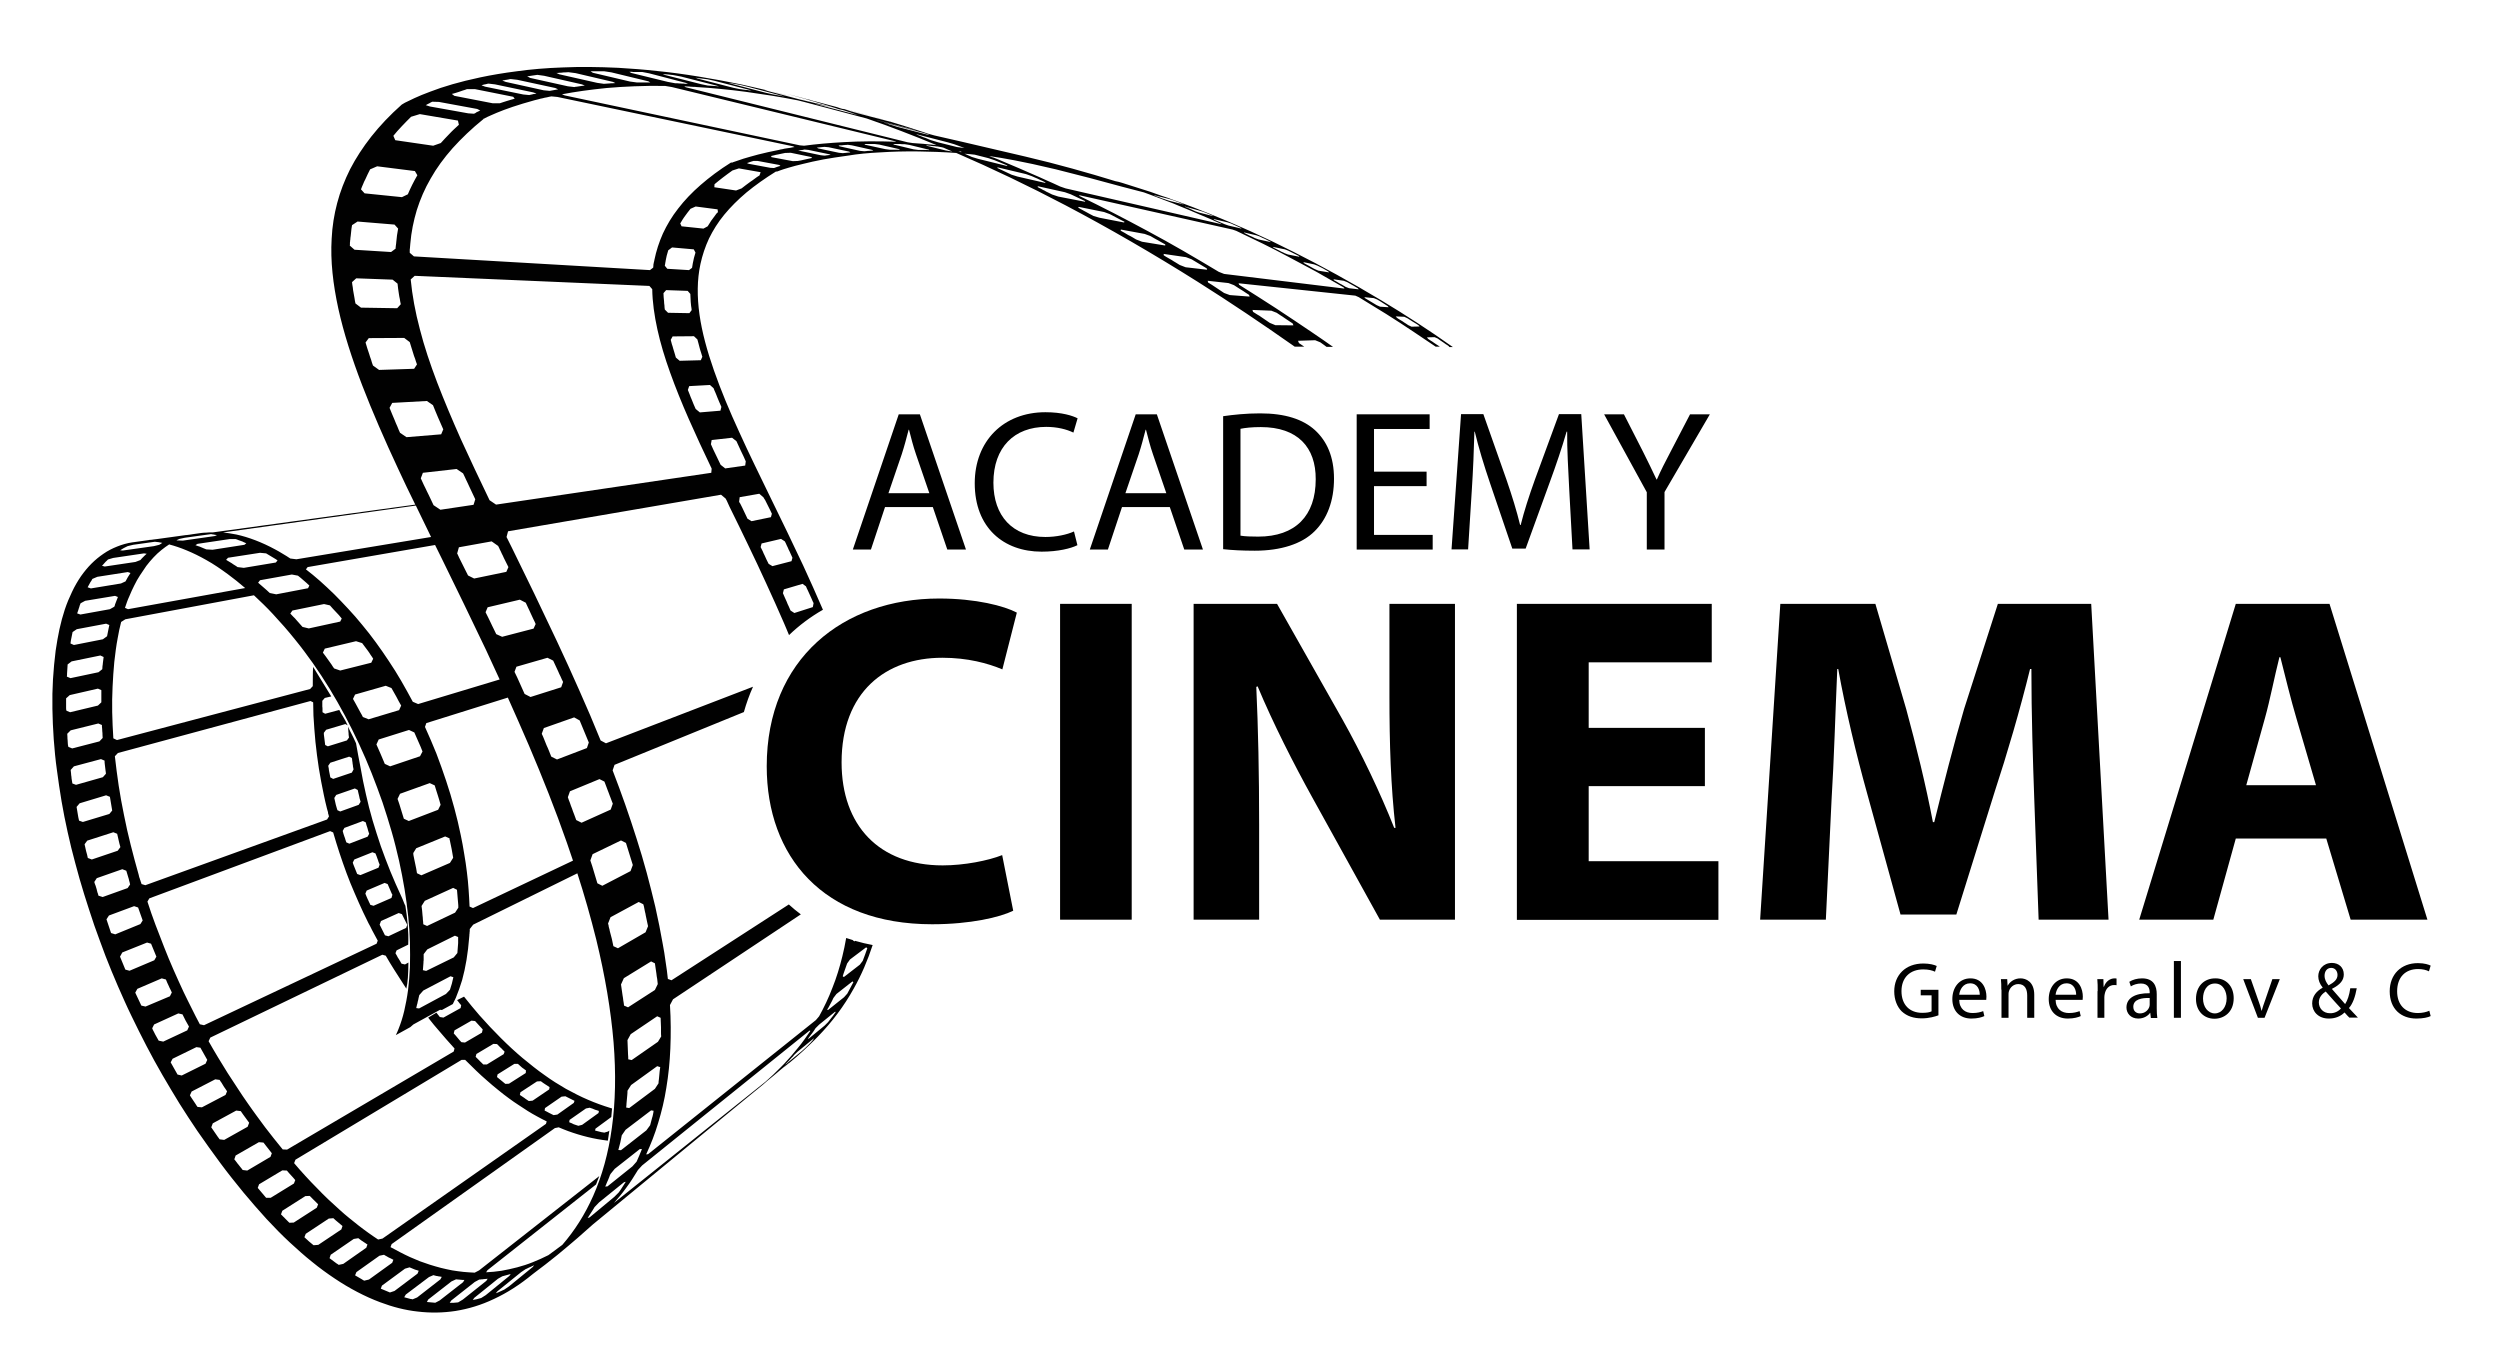 <?xml version="1.0" encoding="utf-8"?>
<!-- Generator: Adobe Illustrator 23.0.1, SVG Export Plug-In . SVG Version: 6.00 Build 0)  -->
<svg version="1.1" id="Layer_1" xmlns="http://www.w3.org/2000/svg" xmlns:xlink="http://www.w3.org/1999/xlink" x="0px" y="0px"
	 viewBox="0 0 131.24 71.52" style="enable-background:new 0 0 131.24 71.52;" xml:space="preserve">
<style type="text/css">
	.st0{fill:#010101;}
</style>
<g>
	<g>
		<g>
			<path d="M101.76,53.3c-0.16,0.06-0.49,0.16-0.87,0.16c-0.43,0-0.78-0.11-1.06-0.37c-0.24-0.24-0.39-0.61-0.39-1.05
				c0-0.84,0.58-1.46,1.53-1.46c0.33,0,0.58,0.07,0.7,0.13l-0.09,0.3c-0.15-0.07-0.34-0.12-0.62-0.12c-0.69,0-1.14,0.43-1.14,1.14
				c0,0.72,0.43,1.14,1.09,1.14c0.24,0,0.4-0.03,0.49-0.08v-0.84h-0.57v-0.29h0.93V53.3z"/>
			<path d="M102.85,52.48c0.01,0.5,0.33,0.7,0.7,0.7c0.26,0,0.42-0.05,0.56-0.1l0.06,0.26c-0.13,0.06-0.35,0.13-0.68,0.13
				c-0.62,0-1-0.41-1-1.02c0-0.61,0.36-1.09,0.95-1.09c0.66,0,0.84,0.58,0.84,0.96c0,0.08-0.01,0.13-0.01,0.17H102.85z
				 M103.93,52.22c0-0.23-0.1-0.6-0.51-0.6c-0.37,0-0.54,0.34-0.57,0.6H103.93z"/>
			<path d="M105.06,51.95c0-0.21,0-0.38-0.02-0.55h0.33l0.02,0.34h0.01c0.1-0.19,0.34-0.38,0.67-0.38c0.28,0,0.72,0.17,0.72,0.86
				v1.21h-0.37v-1.17c0-0.33-0.12-0.6-0.47-0.6c-0.24,0-0.43,0.17-0.49,0.38c-0.02,0.05-0.02,0.11-0.02,0.17v1.22h-0.37V51.95z"/>
			<path d="M107.91,52.48c0.01,0.5,0.33,0.7,0.7,0.7c0.26,0,0.42-0.05,0.56-0.1l0.06,0.26c-0.13,0.06-0.35,0.13-0.68,0.13
				c-0.62,0-1-0.41-1-1.02c0-0.61,0.36-1.09,0.95-1.09c0.66,0,0.84,0.58,0.84,0.96c0,0.08-0.01,0.13-0.01,0.17H107.91z
				 M108.99,52.22c0-0.23-0.1-0.6-0.51-0.6c-0.37,0-0.54,0.34-0.57,0.6H108.99z"/>
			<path d="M110.12,52.03c0-0.24,0-0.44-0.02-0.63h0.32l0.01,0.4h0.02c0.09-0.27,0.31-0.44,0.56-0.44c0.04,0,0.07,0,0.1,0.01v0.35
				c-0.04-0.01-0.08-0.01-0.13-0.01c-0.26,0-0.44,0.2-0.49,0.47c-0.01,0.05-0.02,0.11-0.02,0.17v1.08h-0.36V52.03z"/>
			<path d="M112.91,53.43l-0.03-0.26h-0.01c-0.11,0.16-0.33,0.3-0.62,0.3c-0.41,0-0.62-0.29-0.62-0.58c0-0.49,0.44-0.76,1.22-0.75
				v-0.04c0-0.17-0.05-0.47-0.46-0.47c-0.19,0-0.39,0.06-0.53,0.15l-0.08-0.24c0.17-0.11,0.41-0.18,0.67-0.18
				c0.62,0,0.77,0.42,0.77,0.83v0.76c0,0.18,0.01,0.35,0.03,0.49H112.91z M112.85,52.39c-0.4-0.01-0.86,0.06-0.86,0.46
				c0,0.24,0.16,0.35,0.35,0.35c0.26,0,0.43-0.17,0.49-0.34c0.01-0.04,0.02-0.08,0.02-0.12V52.39z"/>
			<path d="M114.12,50.45h0.37v2.98h-0.37V50.45z"/>
			<path d="M117.26,52.4c0,0.75-0.52,1.08-1.01,1.08c-0.55,0-0.97-0.4-0.97-1.04c0-0.68,0.44-1.08,1.01-1.08
				C116.87,51.35,117.26,51.78,117.26,52.4z M115.65,52.42c0,0.44,0.26,0.78,0.62,0.78c0.35,0,0.62-0.33,0.62-0.79
				c0-0.34-0.17-0.78-0.61-0.78C115.84,51.63,115.65,52.03,115.65,52.42z"/>
			<path d="M118.16,51.4l0.4,1.14c0.07,0.18,0.12,0.35,0.16,0.52h0.01c0.05-0.17,0.1-0.34,0.17-0.52l0.39-1.14h0.39l-0.8,2.03h-0.35
				l-0.77-2.03H118.16z"/>
			<path d="M123.34,53.43c-0.08-0.08-0.16-0.16-0.26-0.28c-0.24,0.23-0.52,0.32-0.83,0.32c-0.55,0-0.87-0.37-0.87-0.79
				c0-0.39,0.23-0.65,0.55-0.83v-0.01c-0.15-0.18-0.23-0.39-0.23-0.59c0-0.34,0.25-0.7,0.72-0.7c0.35,0,0.62,0.23,0.62,0.6
				c0,0.3-0.17,0.53-0.62,0.76v0.01c0.24,0.28,0.51,0.59,0.69,0.79c0.13-0.2,0.22-0.47,0.27-0.83h0.34c-0.08,0.44-0.2,0.8-0.41,1.04
				c0.15,0.16,0.3,0.32,0.47,0.5H123.34z M122.89,52.94c-0.17-0.18-0.48-0.53-0.8-0.89c-0.15,0.1-0.36,0.28-0.36,0.57
				c0,0.32,0.24,0.57,0.58,0.57C122.55,53.2,122.76,53.09,122.89,52.94z M122.03,51.22c0,0.2,0.09,0.36,0.21,0.51
				c0.29-0.16,0.47-0.31,0.47-0.55c0-0.17-0.1-0.37-0.33-0.37C122.15,50.81,122.03,51,122.03,51.22z"/>
			<path d="M127.6,53.34c-0.13,0.07-0.4,0.13-0.75,0.13c-0.8,0-1.4-0.5-1.4-1.43c0-0.89,0.6-1.48,1.48-1.48
				c0.35,0,0.57,0.08,0.67,0.13l-0.09,0.3c-0.14-0.07-0.34-0.12-0.57-0.12c-0.66,0-1.1,0.42-1.1,1.17c0,0.69,0.4,1.14,1.09,1.14
				c0.22,0,0.45-0.05,0.6-0.12L127.6,53.34z"/>
		</g>
	</g>
	<g>
		<g>
			<path d="M46.46,26.62l-0.74,2.23h-0.95l2.41-7.1h1.11l2.42,7.1h-0.98l-0.76-2.23H46.46z M48.79,25.9l-0.7-2.04
				c-0.16-0.46-0.26-0.88-0.37-1.3H47.7c-0.11,0.42-0.22,0.85-0.36,1.28l-0.7,2.05H48.79z"/>
			<path d="M56.56,28.62c-0.34,0.17-1.01,0.34-1.88,0.34c-2,0-3.51-1.26-3.51-3.59c0-2.22,1.51-3.73,3.71-3.73
				c0.88,0,1.44,0.19,1.69,0.32l-0.22,0.75c-0.35-0.17-0.84-0.3-1.43-0.3c-1.66,0-2.77,1.06-2.77,2.93c0,1.74,1,2.85,2.73,2.85
				c0.56,0,1.13-0.12,1.5-0.29L56.56,28.62z"/>
			<path d="M58.9,26.62l-0.74,2.23h-0.95l2.41-7.1h1.11l2.42,7.1h-0.98l-0.76-2.23H58.9z M61.23,25.9l-0.7-2.04
				c-0.16-0.46-0.26-0.88-0.37-1.3h-0.02c-0.11,0.42-0.22,0.85-0.36,1.28l-0.7,2.05H61.23z"/>
			<path d="M64.2,21.85c0.56-0.08,1.22-0.15,1.95-0.15c1.32,0,2.25,0.31,2.88,0.88c0.63,0.58,1,1.4,1,2.55
				c0,1.16-0.36,2.11-1.02,2.76c-0.66,0.66-1.76,1.02-3.14,1.02c-0.65,0-1.2-0.03-1.66-0.08V21.85z M65.12,28.12
				c0.23,0.04,0.57,0.05,0.93,0.05c1.96,0,3.02-1.1,3.02-3.01c0.01-1.67-0.94-2.74-2.88-2.74c-0.47,0-0.83,0.04-1.07,0.09V28.12z"/>
			<path d="M74.89,25.52h-2.76v2.56h3.08v0.77h-3.99v-7.1h3.83v0.77h-2.92v2.24h2.76V25.52z"/>
			<path d="M82.38,25.73c-0.05-0.99-0.12-2.18-0.11-3.07h-0.03c-0.24,0.83-0.54,1.72-0.9,2.7l-1.25,3.44h-0.7l-1.15-3.38
				c-0.34-1-0.62-1.92-0.82-2.76h-0.02c-0.02,0.88-0.07,2.08-0.14,3.14l-0.19,3.04h-0.87l0.5-7.1h1.17l1.21,3.43
				c0.3,0.87,0.54,1.65,0.72,2.39h0.03c0.18-0.72,0.43-1.5,0.75-2.39l1.26-3.43h1.17l0.44,7.1h-0.9L82.38,25.73z"/>
			<path d="M86.45,28.85v-3.01l-2.24-4.09h1.04l1,1.96c0.27,0.54,0.48,0.97,0.71,1.46h0.02c0.2-0.46,0.44-0.93,0.72-1.46l1.02-1.96
				h1.04l-2.38,4.08v3.02H86.45z"/>
		</g>
	</g>
	<g>
		<g>
			<path d="M53.19,47.81c-0.69,0.34-2.24,0.71-4.26,0.71c-5.73,0-8.68-3.57-8.68-8.29c0-5.66,4.03-8.81,9.05-8.81
				c1.94,0,3.42,0.39,4.08,0.74l-0.76,2.98c-0.76-0.32-1.82-0.61-3.15-0.61c-2.98,0-5.29,1.8-5.29,5.49c0,3.32,1.97,5.41,5.31,5.41
				c1.13,0,2.39-0.25,3.12-0.54L53.19,47.81z"/>
			<path d="M59.41,31.7v16.58h-3.76V31.7H59.41z"/>
			<path d="M62.66,48.28V31.7h4.38l3.44,6.08c0.98,1.75,1.97,3.81,2.71,5.68h0.07c-0.25-2.19-0.32-4.43-0.32-6.91V31.7h3.44v16.58
				h-3.94l-3.54-6.4c-0.98-1.77-2.07-3.91-2.88-5.85l-0.07,0.03c0.1,2.19,0.15,4.53,0.15,7.23v4.99H62.66z"/>
			<path d="M89.5,41.27h-6.1v3.94h6.81v3.08H79.63V31.7h10.23v3.07H83.4v3.44h6.1V41.27z"/>
			<path d="M106.79,41.93c-0.07-1.99-0.15-4.4-0.15-6.81h-0.07c-0.52,2.12-1.21,4.48-1.85,6.42l-2.02,6.47h-2.93l-1.77-6.42
				c-0.54-1.94-1.11-4.3-1.5-6.47h-0.05c-0.1,2.24-0.17,4.8-0.3,6.86l-0.3,6.3H92.4l1.06-16.58h4.99l1.62,5.53
				c0.52,1.92,1.03,3.98,1.4,5.93h0.07c0.47-1.92,1.03-4.11,1.57-5.95l1.77-5.51h4.9l0.91,16.58h-3.67L106.79,41.93z"/>
			<path d="M117.37,44.02l-1.18,4.26h-3.89l5.07-16.58h4.92l5.14,16.58h-4.03l-1.28-4.26H117.37z M121.58,41.22l-1.03-3.52
				c-0.29-0.98-0.59-2.21-0.84-3.2h-0.05c-0.25,0.98-0.49,2.24-0.76,3.2l-0.98,3.52H121.58z"/>
		</g>
	</g>
	<path class="st0" d="M72.5,15.76c-1.55-0.93-3.09-1.78-4.62-2.55c-1.5-0.76-2.99-1.43-4.46-2.02c-0.51-0.21-1.02-0.4-1.53-0.59
		c-0.17-0.06-0.33-0.12-0.5-0.18c0.03,0.01,0.04,0.01,0.04,0.01s-0.16-0.06-0.45-0.15c-0.2-0.07-0.39-0.14-0.59-0.21
		c-0.49-0.16-0.99-0.32-1.48-0.47c-0.12-0.04-0.25-0.07-0.36-0.09c-1.36-0.42-3.05-0.9-4.72-1.29c-2.91-0.69-4.31-1-4.78-1.11
		l-0.36-0.1c-0.14-0.05-0.28-0.1-0.42-0.14c-0.37-0.12-0.73-0.24-1.1-0.35c-0.36-0.11-0.72-0.22-1.08-0.32
		c-0.35-0.1-0.7-0.2-1.05-0.29c-0.14-0.04-0.28-0.07-0.42-0.11c0.03,0.01,0.07,0.02,0.1,0.03c0.04,0.01,0.08,0.02,0.12,0.03
		l-0.09-0.02l-1.73-0.46l-0.35-0.09c-0.04-0.01-0.08-0.02-0.12-0.04c-0.04-0.01-0.08-0.02-0.12-0.03c-0.04-0.01-0.08-0.02-0.12-0.03
		c-0.04-0.01-0.08-0.02-0.12-0.03c0,0,0.01,0,0.01,0c-0.31-0.08-0.61-0.16-0.91-0.24c0.64,0.17,1.29,0.36,1.95,0.56
		c0.29,0.09,0.59,0.18,0.89,0.28l-0.29-0.08l-1.61-0.43c0,0,0.01,0,0.01,0c-0.3-0.08-0.61-0.16-0.92-0.24
		c-0.8-0.21-1.6-0.4-2.37-0.57c-0.77-0.16-1.53-0.3-2.27-0.42c-0.73-0.12-1.45-0.22-2.16-0.29c-0.7-0.08-1.39-0.13-2.06-0.17
		c-1.05-0.05-2.03-0.06-2.92-0.02c-0.88,0.03-1.68,0.1-2.4,0.2c-0.71,0.09-1.35,0.2-1.92,0.32c-0.56,0.12-1.05,0.24-1.46,0.36
		c-0.45,0.13-0.84,0.26-1.17,0.39c-0.33,0.12-0.61,0.24-0.83,0.34c-0.22,0.1-0.39,0.19-0.5,0.24c-0.11,0.06-0.17,0.1-0.17,0.1
		l2.25,0.4l-1.18-0.21l0.22,0.04l2.01,0.36l0.13,0.02l-3.43-0.61c-0.62,0.55-1.15,1.11-1.6,1.68c-0.44,0.56-0.81,1.13-1.11,1.71
		c-0.29,0.58-0.52,1.17-0.68,1.78c-0.16,0.6-0.26,1.23-0.29,1.87c-0.07,1.16,0.07,2.38,0.35,3.67c0.28,1.27,0.71,2.61,1.25,4.02
		c0.54,1.4,1.18,2.87,1.9,4.41c0.28,0.61,0.58,1.23,0.89,1.86l-10.64,1.46c-0.06,0-0.13,0-0.2,0c-0.13,0.01-0.26,0.02-0.38,0.03
		c0.09-0.01,0.17-0.02,0.26-0.04h0c-0.21,0.03-0.45,0.06-0.71,0.1c-0.06,0.01-0.12,0.02-0.19,0.03c0,0,0,0-0.01,0
		c-0.06,0.01-0.13,0.02-0.2,0.03c0.04-0.01,0.09-0.01,0.13-0.02c0,0-0.01,0-0.01,0c-0.03,0-0.05,0.01-0.08,0.01
		c-0.01,0-0.01,0-0.02,0l-1.52,0.21l-0.17,0.02c-0.06,0.01-0.12,0.02-0.17,0.02c0,0,0,0,0.01,0c-0.01,0-0.01,0-0.02,0
		c0,0,0.01,0,0.01,0c-0.01,0-0.02,0-0.03,0l0,0c-0.02,0-0.04,0.01-0.05,0.01c0,0,0.01,0,0.01,0c-0.26,0.04-0.53,0.07-0.79,0.11
		c-0.07,0.01-0.07,0.01-0.08,0.01c-0.28,0.04-0.55,0.12-0.8,0.22c-0.25,0.1-0.49,0.22-0.72,0.38c-0.22,0.15-0.43,0.32-0.63,0.52
		c-0.2,0.2-0.38,0.42-0.55,0.66c-0.17,0.25-0.33,0.52-0.47,0.82c-0.14,0.29-0.27,0.6-0.38,0.93c-0.11,0.33-0.2,0.67-0.28,1.03
		c-0.08,0.36-0.14,0.74-0.2,1.13c-0.06,0.49-0.11,0.99-0.14,1.5c-0.03,0.5-0.04,1.02-0.03,1.55c0.01,0.52,0.03,1.05,0.07,1.6
		c0.04,0.54,0.09,1.08,0.17,1.64c0.07,0.53,0.15,1.07,0.24,1.61c0.09,0.53,0.2,1.08,0.32,1.62c0.12,0.54,0.25,1.09,0.4,1.63
		c0.14,0.54,0.3,1.09,0.47,1.64c0.17,0.55,0.35,1.09,0.53,1.63c0.19,0.54,0.39,1.07,0.59,1.61c0.21,0.53,0.42,1.06,0.65,1.58
		c0.23,0.52,0.46,1.05,0.71,1.56c0.26,0.54,0.52,1.06,0.79,1.58c0.27,0.52,0.55,1.03,0.84,1.53c0.29,0.5,0.59,1,0.89,1.49
		c0.31,0.49,0.62,0.97,0.94,1.44c0.41,0.59,0.81,1.15,1.21,1.69c0.4,0.54,0.81,1.05,1.21,1.54c0.41,0.49,0.81,0.95,1.21,1.39
		c0.41,0.44,0.81,0.85,1.22,1.23c0.39,0.36,0.78,0.71,1.17,1.02c0.39,0.32,0.79,0.61,1.18,0.87c0.4,0.27,0.79,0.5,1.19,0.71
		c0.4,0.21,0.8,0.39,1.2,0.54c0.66,0.25,1.32,0.42,1.97,0.49c0.67,0.08,1.33,0.07,1.99-0.03c0.68-0.11,1.35-0.31,2.02-0.63
		c0.69-0.32,1.36-0.75,2.03-1.3c0.03-0.02,0.06-0.05,0.09-0.07c0.36-0.27,0.77-0.58,1.21-0.94c0.79-0.65,1.41-1.19,1.86-1.6
		l8.64-7.11c-0.04,0.03-0.08,0.07-0.13,0.11c-1.82,1.5-3.63,3-5.45,4.49c2.22-1.83,4.44-3.66,6.66-5.48l-0.79,0.65
		c0.03-0.02,0.05-0.04,0.08-0.07c0.03-0.02,0.05-0.04,0.08-0.07c0.03-0.02,0.05-0.04,0.08-0.07h0l0.67-0.55l-0.34,0.27l0.79-0.65
		l0.01,0c-0.03,0.02-0.05,0.05-0.08,0.07c-0.03,0.02-0.06,0.04-0.08,0.07c-0.03,0.02-0.06,0.04-0.08,0.07
		c-0.02,0.02-0.04,0.04-0.06,0.05c0.1-0.08,0.2-0.17,0.3-0.25c0.13-0.11,0.25-0.21,0.38-0.32c0.13-0.11,0.25-0.22,0.38-0.34
		c0.13-0.12,0.25-0.24,0.38-0.36c0.13-0.12,0.25-0.25,0.38-0.38c0.74-0.76,1.37-1.6,1.88-2.52c0.4-0.71,0.73-1.48,0.99-2.28
		c-0.31-0.06-0.62-0.13-0.92-0.22l-0.04,0.03l-0.08-0.06c0,0,0-0.01,0-0.01c-0.12-0.04-0.23-0.07-0.35-0.11
		c-0.06,0.33-0.12,0.65-0.2,0.96c-0.14,0.57-0.31,1.13-0.52,1.65c-0.2,0.53-0.44,1.03-0.7,1.5l-0.17,0.2l-8.81,7.04l-0.1,0.01
		c0.24-0.52,0.46-1.07,0.63-1.65c0.18-0.59,0.33-1.2,0.43-1.85c0.11-0.66,0.18-1.34,0.21-2.06c0.03-0.73,0.03-1.49-0.02-2.28
		l0.16-0.3l6.71-4.46c-0.22-0.16-0.43-0.34-0.63-0.52l-6.16,3.98l-0.19-0.07c-0.03-0.3-0.07-0.6-0.12-0.91
		c-0.04-0.31-0.09-0.62-0.15-0.93c-0.06-0.32-0.12-0.64-0.18-0.96c-0.07-0.33-0.14-0.66-0.21-0.99c-0.14-0.59-0.29-1.18-0.45-1.78
		c-0.16-0.6-0.34-1.19-0.53-1.79c-0.19-0.6-0.39-1.2-0.6-1.8c-0.21-0.6-0.43-1.19-0.66-1.79l0.1-0.29l6.79-2.77
		c0.13-0.46,0.29-0.91,0.48-1.33l-7.72,2.97l-0.28-0.15c-0.36-0.89-0.73-1.76-1.12-2.63c-0.38-0.87-0.78-1.73-1.17-2.57
		c-0.4-0.85-0.8-1.68-1.19-2.5c-0.4-0.82-0.79-1.63-1.18-2.42c-0.02-0.05-0.05-0.1-0.07-0.14c-0.02-0.05-0.04-0.09-0.07-0.14
		c-0.02-0.05-0.04-0.09-0.07-0.14c-0.02-0.05-0.04-0.09-0.07-0.14l0.08-0.3l11.18-1.92l0.24,0.2c0.02,0.04,0.04,0.07,0.06,0.11
		c0.02,0.04,0.03,0.07,0.05,0.11c0.02,0.04,0.04,0.08,0.05,0.11c0.02,0.04,0.04,0.08,0.05,0.11c0.32,0.65,0.64,1.3,0.96,1.97
		c0.32,0.67,0.65,1.35,0.96,2.04c0.32,0.69,0.63,1.39,0.94,2.1c0.09,0.2,0.17,0.41,0.26,0.62c0.53-0.51,1.13-0.96,1.78-1.33
		c-0.34-0.79-0.69-1.57-1.04-2.33c-0.56-1.19-1.12-2.35-1.67-3.47c-0.59-1.22-1.17-2.39-1.68-3.52c-0.52-1.13-0.97-2.21-1.33-3.24
		c-0.36-1.03-0.63-2.01-0.76-2.94c-0.13-0.93-0.13-1.82,0.05-2.65c0.1-0.46,0.25-0.91,0.45-1.34c0.21-0.43,0.47-0.85,0.8-1.25
		c0.33-0.4,0.72-0.79,1.17-1.17c0.45-0.37,0.97-0.74,1.55-1.1l0.04,0.01c0,0,0.06-0.02,0.16-0.06c0.11-0.04,0.26-0.09,0.47-0.15
		c0.2-0.06,0.46-0.13,0.76-0.2c0.3-0.08,0.65-0.15,1.05-0.23c0.37-0.07,0.8-0.13,1.29-0.2C45.04,8.08,45.59,8.03,46.2,8
		c0.62-0.04,1.29-0.06,2.02-0.05c0.62,0.01,1.28,0.03,1.98,0.08c1.87,0.81,3.78,1.72,5.74,2.75c2.26,1.19,4.58,2.53,6.93,4.01
		c1.68,1.06,3.38,2.2,5.1,3.41h0.5c-0.02-0.01-0.04-0.03-0.06-0.04c-0.07-0.05-0.14-0.1-0.22-0.15l-0.05-0.12l0.9-0.03l0.27,0.11
		c0.07,0.05,0.14,0.1,0.21,0.15c0.04,0.03,0.08,0.06,0.12,0.09h0.34c-0.35-0.24-0.69-0.49-1.04-0.72c-0.66-0.45-1.31-0.88-1.96-1.31
		c-0.65-0.42-1.29-0.83-1.93-1.23l-0.03-0.08l6.13,0.65l0.18,0.08c0.48,0.29,0.97,0.59,1.45,0.89c0.49,0.31,0.97,0.62,1.46,0.95
		c0.38,0.25,0.75,0.5,1.13,0.76h0.23l-0.03-0.01c-0.05-0.04-0.1-0.07-0.15-0.1c-0.05-0.03-0.1-0.07-0.15-0.1
		c-0.05-0.04-0.1-0.07-0.15-0.1c-0.05-0.03-0.1-0.07-0.15-0.1l-0.06-0.08l0.4-0.01l0.16,0.07c0.05,0.03,0.1,0.07,0.14,0.1
		c0.05,0.03,0.1,0.07,0.15,0.1l0.14,0.1c0.05,0.03,0.1,0.06,0.15,0.1l0.04,0.05h0.18C75.02,17.33,73.76,16.52,72.5,15.76z
		 M68.99,13.88l0.18,0.07c0.05,0.02,0.09,0.05,0.14,0.07c0.05,0.03,0.09,0.05,0.14,0.07c0.05,0.03,0.09,0.05,0.14,0.08
		c0.05,0.03,0.09,0.05,0.14,0.08l0.04,0.05l-0.56-0.09l-0.18-0.08c-0.05-0.02-0.1-0.05-0.15-0.08c-0.05-0.03-0.1-0.05-0.14-0.08
		c-0.05-0.03-0.1-0.05-0.15-0.08c-0.05-0.03-0.1-0.05-0.14-0.08l-0.03-0.05L68.99,13.88z M67.45,13.09l0.18,0.07
		c0.05,0.03,0.1,0.05,0.14,0.07c0.05,0.02,0.09,0.05,0.14,0.07c0.05,0.02,0.09,0.05,0.14,0.07c0.05,0.02,0.1,0.05,0.14,0.07
		l0.02,0.04l-0.6-0.12l-0.18-0.07c-0.05-0.03-0.1-0.05-0.15-0.07c-0.05-0.03-0.1-0.05-0.15-0.08c-0.05-0.02-0.09-0.05-0.14-0.07
		c-0.05-0.02-0.1-0.05-0.14-0.07l-0.03-0.04L67.45,13.09z M65.94,12.35l0.18,0.06c0.04,0.02,0.09,0.05,0.14,0.07
		c0.05,0.02,0.09,0.04,0.14,0.06c0.05,0.02,0.09,0.04,0.14,0.07c0.04,0.02,0.09,0.04,0.14,0.07l0.03,0.03l-0.64-0.14l-0.19-0.07
		c-0.05-0.02-0.09-0.05-0.14-0.07c-0.05-0.02-0.1-0.04-0.14-0.06c-0.05-0.03-0.09-0.05-0.14-0.07c-0.05-0.02-0.09-0.05-0.14-0.07
		l-0.02-0.03L65.94,12.35z M64.43,11.67l0.19,0.06c0.04,0.02,0.09,0.04,0.13,0.06c0.04,0.02,0.09,0.04,0.14,0.06l0.13,0.06
		c0.04,0.02,0.09,0.04,0.13,0.06l0.02,0.03l-0.68-0.16l-0.2-0.07c-0.05-0.02-0.1-0.04-0.14-0.06c-0.05-0.02-0.09-0.04-0.14-0.06
		c-0.05-0.02-0.09-0.04-0.14-0.06c-0.05-0.02-0.09-0.04-0.14-0.06l-0.01-0.03L64.43,11.67z M62.94,11.05l0.2,0.06c0,0,0,0,0,0
		c0,0,0,0,0,0c0,0,0,0,0,0l0,0c0.04,0.02,0.09,0.04,0.13,0.05c0.04,0.02,0.09,0.04,0.13,0.05c0.04,0.02,0.09,0.04,0.13,0.06
		c0.05,0.02,0.09,0.03,0.13,0.05l0.01,0.02l-0.72-0.18l-0.2-0.07c-0.04-0.02-0.09-0.04-0.13-0.06c-0.04-0.02-0.09-0.04-0.13-0.06
		c-0.05-0.02-0.09-0.04-0.14-0.06c-0.04-0.02-0.09-0.03-0.14-0.05c0,0,0,0,0,0c0,0,0,0,0,0c0,0,0,0,0,0c0,0,0,0,0,0l-0.02-0.02
		L62.94,11.05z M61.35,10.44l0.2,0.06c0.05,0.02,0.1,0.04,0.14,0.05c0.05,0.02,0.09,0.04,0.14,0.05c0.05,0.02,0.1,0.04,0.14,0.06
		c0.05,0.02,0.09,0.04,0.14,0.05l0.02,0.02l-0.75-0.19l-0.21-0.07c-0.05-0.02-0.1-0.04-0.15-0.05c-0.05-0.02-0.1-0.04-0.15-0.06
		c-0.05-0.02-0.1-0.04-0.15-0.05c-0.05-0.02-0.1-0.04-0.15-0.06l-0.01-0.01L61.35,10.44z M58.88,9.6c0.01,0,0.02,0.01,0.04,0.01
		c-0.02-0.01-0.05-0.01-0.07-0.02C58.85,9.6,58.87,9.6,58.88,9.6z M52.11,8.22c0.42,0.06,1.53,0.24,3.32,0.67l1.8,0.46c0,0,0,0,0,0
		c1.28,0.35,2.19,0.59,2.82,0.75c0.1,0.04,0.2,0.07,0.3,0.11c0.17,0.06,0.33,0.13,0.5,0.19c0.17,0.06,0.33,0.13,0.5,0.19
		c0.17,0.06,0.34,0.13,0.5,0.2c0.19,0.08,0.37,0.15,0.56,0.23c0.19,0.08,0.38,0.16,0.56,0.24c0.19,0.08,0.38,0.16,0.57,0.24
		c0.19,0.09,0.38,0.17,0.57,0.25l0.01,0.02l-8.18-1.88l-0.29-0.1c-0.24-0.11-0.49-0.23-0.73-0.33c-0.24-0.11-0.48-0.22-0.72-0.32
		c-0.24-0.11-0.48-0.21-0.71-0.31c-0.24-0.1-0.48-0.2-0.71-0.3c-0.21-0.09-0.42-0.18-0.63-0.26C52.08,8.26,52,8.23,51.93,8.2
		C51.99,8.21,52.05,8.21,52.11,8.22z M51.76,8.13C51.76,8.13,51.76,8.13,51.76,8.13c-0.01,0-0.01,0-0.01-0.01
		C51.75,8.13,51.75,8.13,51.76,8.13z M50.89,7.79c-0.15-0.06-0.3-0.11-0.46-0.17C50.63,7.69,50.79,7.75,50.89,7.79z M49.11,7.15
		C49.11,7.15,49.12,7.15,49.11,7.15C49.12,7.15,49.11,7.15,49.11,7.15L49.11,7.15z M48.49,6.98l0.12,0.04
		c0.06,0.02,0.12,0.04,0.18,0.06l-0.06,0l-1.62-0.42l-0.36-0.11c-0.02-0.01-0.04-0.01-0.07-0.02c-0.02-0.01-0.04-0.02-0.07-0.03
		c-0.02,0-0.05-0.02-0.07-0.02c-0.02-0.01-0.05-0.02-0.07-0.02c-0.03-0.01-0.05-0.02-0.08-0.03L48.49,6.98z M36,4.58l-0.08-0.05
		c0.05,0,0.11,0.01,0.16,0.01c0.06,0,0.11,0,0.16,0.01c0.06,0,0.11,0.01,0.17,0.01c0.05,0,0.11,0,0.16,0.01
		c0.42,0.02,0.85,0.06,1.27,0.1c0.43,0.04,0.87,0.09,1.31,0.15c0.44,0.06,0.89,0.13,1.35,0.2c0.46,0.07,0.92,0.16,1.39,0.25
		l0.32,0.08l3.29,0.87c0.61,0.21,1.22,0.43,1.84,0.67c0.6,0.23,1.21,0.47,1.83,0.73c-0.23-0.02-0.47-0.05-0.7-0.07
		c-0.05,0-0.1-0.01-0.14-0.01c-0.05,0-0.1-0.01-0.14-0.01c-0.05,0-0.09-0.01-0.14-0.01c-0.05,0-0.09-0.01-0.14-0.01l-0.26-0.04
		L36,4.58z M47.03,7.44c-0.5-0.02-0.97-0.02-1.42-0.02c-0.45,0-0.87,0.02-1.28,0.04c-0.4,0.02-0.78,0.05-1.13,0.08
		c-0.35,0.03-0.68,0.07-0.99,0.11l-0.22-0.02L29.65,5.01L29.5,4.95c0.34-0.06,0.7-0.13,1.09-0.18c0.39-0.06,0.82-0.1,1.26-0.15
		c0.45-0.04,0.93-0.07,1.44-0.09c0.51-0.02,1.05-0.03,1.62-0.02l0.36,0.06l11.74,2.85L47.03,7.44z M47.72,6.74l0.34,0.1
		c0.02,0.01,0.03,0.01,0.05,0.02L46.01,6.3l0.06,0.01L47.72,6.74z M44.13,5.69c-0.06-0.02-0.12-0.04-0.18-0.06l0.09,0.02l1.7,0.45
		l0.34,0.1c0.06,0.02,0.12,0.04,0.18,0.05c0.06,0.02,0.12,0.04,0.18,0.05c0.06,0.02,0.12,0.04,0.18,0.05
		c0.06,0.02,0.12,0.04,0.18,0.05l-0.07-0.01l-1.68-0.44l-0.36-0.1c-0.06-0.02-0.12-0.04-0.18-0.06c-0.06-0.02-0.12-0.04-0.18-0.06
		C44.25,5.73,44.19,5.71,44.13,5.69z M43.91,5.7c0.13,0.03,0.26,0.06,0.38,0.09c0.26,0.08,0.51,0.17,0.77,0.26l-2.2-0.58l-0.09-0.03
		c0.19,0.04,0.38,0.08,0.57,0.12C43.53,5.6,43.72,5.65,43.91,5.7z M40.27,4.75c0.06,0.01,0.11,0.02,0.17,0.04
		c0.06,0.01,0.12,0.03,0.17,0.04c0.06,0.01,0.12,0.03,0.17,0.04l0.36,0.09l1.77,0.47l0.09,0.03c-0.06-0.01-0.11-0.03-0.17-0.04
		c-0.06-0.01-0.11-0.02-0.17-0.04c-0.06-0.01-0.12-0.03-0.17-0.04c-0.06-0.01-0.11-0.02-0.17-0.04l-0.34-0.08L40.2,4.75l-0.11-0.03
		C40.15,4.73,40.21,4.74,40.27,4.75z M38.43,4.38c0.06,0.01,0.11,0.02,0.16,0.03c0.06,0.01,0.11,0.02,0.16,0.03
		c0.06,0.01,0.11,0.02,0.16,0.03l0.37,0.09l1.81,0.48l0.1,0.03c-0.05-0.01-0.11-0.02-0.16-0.03c-0.05-0.01-0.11-0.02-0.16-0.03
		C40.82,5,40.77,4.99,40.71,4.98c-0.05-0.01-0.11-0.02-0.16-0.03l-0.35-0.08l-1.83-0.48l-0.12-0.04
		C38.32,4.36,38.37,4.37,38.43,4.38z M36.65,4.1c0.05,0.01,0.11,0.02,0.16,0.02c0.05,0.01,0.11,0.01,0.16,0.02
		c0.05,0.01,0.11,0.01,0.16,0.02l0.37,0.08l1.85,0.48l0.11,0.04c-0.05-0.01-0.1-0.02-0.15-0.02c-0.05-0.01-0.1-0.02-0.16-0.02
		c-0.05-0.01-0.1-0.01-0.16-0.02c-0.05-0.01-0.1-0.02-0.15-0.02l-0.34-0.07l-1.86-0.48l-0.13-0.05C36.54,4.08,36.6,4.09,36.65,4.1z
		 M34.94,3.9c0.05,0,0.1,0.01,0.15,0.01c0.05,0.01,0.1,0.01,0.15,0.02c0.05,0,0.1,0.01,0.15,0.02l0.37,0.07l1.88,0.48l0.11,0.04
		c-0.05-0.01-0.1-0.01-0.15-0.02c-0.05,0-0.1-0.01-0.15-0.01C37.4,4.51,37.35,4.5,37.3,4.5c-0.05,0-0.1-0.01-0.15-0.01l-0.34-0.07
		l-1.89-0.48l-0.13-0.05C34.84,3.89,34.89,3.89,34.94,3.9z M33.14,3.77c0.04,0,0.07,0,0.1,0.01c0.03,0,0.07,0,0.1,0
		c0.03,0,0.07,0,0.1,0c0.03,0,0.05,0,0.07,0c0.02,0,0.05,0,0.07,0c0.02,0,0.05,0,0.07,0c0.02,0,0.05,0,0.07,0l0.36,0.07L36,4.35
		l0.12,0.05l-0.07,0c-0.02,0-0.05,0-0.07,0c-0.02,0-0.05,0-0.07-0.01c-0.02,0-0.05,0-0.07,0c-0.03,0-0.07,0-0.1-0.01
		c-0.03,0-0.07,0-0.1,0c-0.03,0-0.07-0.01-0.1-0.01c-0.03,0-0.07,0-0.1,0L35.06,4.3l-1.92-0.47l-0.1-0.06
		C33.07,3.77,33.11,3.77,33.14,3.77z M31.17,3.74c0.06,0,0.12,0,0.18,0c0.06,0,0.12,0,0.18,0c0.06,0,0.12,0,0.18,0L32.1,3.8
		l1.94,0.47l0.1,0.06c-0.06,0-0.12,0-0.18,0c-0.06,0-0.12,0-0.18,0c-0.06,0-0.12,0-0.17,0c-0.06,0-0.11,0-0.17,0l-0.37-0.05
		l-1.95-0.46L31,3.74C31.06,3.74,31.12,3.74,31.17,3.74z M29.37,3.82c0.05,0,0.1,0,0.15-0.01c0.05-0.01,0.1-0.01,0.16-0.01
		c0.05,0,0.1-0.01,0.16-0.01l0.38,0.05l1.96,0.46l0.12,0.06c-0.05,0.01-0.1,0.01-0.15,0.01c-0.05,0-0.1,0-0.15,0.01
		c-0.05,0-0.1,0.01-0.15,0.01c-0.05,0-0.1,0.01-0.15,0.01l-0.35-0.05L29.36,3.9l-0.15-0.07C29.26,3.83,29.31,3.83,29.37,3.82z
		 M27.8,3.99c0.05-0.01,0.09-0.01,0.13-0.02c0.04-0.01,0.09-0.01,0.14-0.02c0.05-0.01,0.09-0.01,0.14-0.02l0.36,0.05l1.98,0.45
		l0.15,0.06C30.64,4.5,30.6,4.5,30.55,4.51c-0.05,0.01-0.09,0.01-0.14,0.02c-0.04,0.01-0.09,0.01-0.13,0.02
		c-0.05,0-0.09,0.01-0.13,0.02l-0.34-0.04l-1.98-0.44L27.67,4C27.71,4,27.76,4,27.8,3.99z M26.48,4.21
		c0.04-0.01,0.07-0.02,0.11-0.02c0.04-0.01,0.07-0.01,0.11-0.02c0.04-0.01,0.08-0.02,0.11-0.02l0.35,0.04l1.99,0.43l0.15,0.07
		c-0.04,0.01-0.08,0.01-0.11,0.02c-0.04,0.01-0.07,0.01-0.11,0.02c-0.04,0.01-0.07,0.01-0.11,0.02c-0.04,0.01-0.07,0.01-0.11,0.02
		l-0.32-0.03L26.55,4.3l-0.18-0.07C26.4,4.22,26.44,4.21,26.48,4.21z M25.37,4.45c0.03-0.01,0.06-0.02,0.09-0.02
		c0.03-0.01,0.06-0.01,0.09-0.02c0.03-0.01,0.06-0.02,0.1-0.02l0.34,0.04l2,0.42l0.17,0.06c-0.03,0.01-0.06,0.02-0.09,0.02
		C28.02,4.93,28,4.94,27.96,4.95c-0.03,0.01-0.06,0.01-0.09,0.02c-0.03,0.01-0.06,0.01-0.09,0.02l-0.31-0.03l-2-0.41l-0.19-0.07
		C25.31,4.46,25.34,4.46,25.37,4.45z M23.91,4.88c0.06-0.02,0.12-0.04,0.19-0.06c0.07-0.02,0.13-0.04,0.2-0.07
		c0.07-0.02,0.14-0.04,0.21-0.07l0.43,0l2,0.4l0.08,0.1c-0.07,0.02-0.14,0.04-0.21,0.06c-0.07,0.02-0.14,0.04-0.2,0.06
		c-0.07,0.02-0.13,0.04-0.19,0.06c-0.06,0.02-0.12,0.04-0.18,0.06l-0.38,0l-2.01-0.39l-0.13-0.1C23.78,4.92,23.84,4.9,23.91,4.88z
		 M22.57,5.59l-0.22-0.07c0.02-0.01,0.05-0.02,0.07-0.04c0.03-0.01,0.05-0.03,0.08-0.04c0.03-0.01,0.06-0.03,0.09-0.05
		c0.03-0.02,0.07-0.03,0.1-0.05l0.35,0.01l2.01,0.37l0.16,0.08c-0.03,0.02-0.07,0.03-0.1,0.05c-0.03,0.01-0.06,0.03-0.09,0.04
		C25,5.91,24.98,5.92,24.95,5.94c-0.03,0.01-0.05,0.02-0.07,0.03l-0.3-0.02L22.57,5.59z M25.38,6.25c0-0.01,0-0.01,0-0.02l0.03,0
		c0,0,0.06-0.04,0.17-0.09c0.12-0.05,0.28-0.13,0.5-0.22c0.22-0.09,0.5-0.2,0.83-0.31c0.33-0.11,0.72-0.23,1.16-0.35
		c0.07-0.02,0.13-0.03,0.2-0.05c0.07-0.02,0.14-0.04,0.21-0.05c0.07-0.02,0.15-0.04,0.23-0.05c0.08-0.02,0.16-0.04,0.24-0.05
		l0.31,0.03l12.37,2.59l0.08,0.04c-0.07,0.01-0.15,0.02-0.22,0.04c-0.07,0.01-0.14,0.02-0.21,0.03c-0.07,0.01-0.13,0.02-0.2,0.04
		c-0.06,0.01-0.13,0.02-0.19,0.04c-0.41,0.08-0.77,0.16-1.08,0.24c-0.31,0.08-0.57,0.16-0.78,0.22c-0.21,0.07-0.36,0.12-0.47,0.16
		c-0.07,0.02-0.11,0.04-0.13,0.05l-0.05-0.01c-0.61,0.38-1.14,0.78-1.6,1.18c-0.46,0.4-0.85,0.81-1.18,1.24
		c-0.33,0.42-0.59,0.86-0.8,1.31c-0.2,0.45-0.35,0.91-0.45,1.4c0,0.03-0.01,0.06-0.02,0.09c-0.01,0.03-0.01,0.06-0.02,0.1
		c-0.01,0.03-0.01,0.06-0.01,0.1c0,0.03-0.01,0.06-0.01,0.1l-0.17,0.13l-12.39-0.72l-0.22-0.19c0-0.04,0-0.08,0-0.12
		c0-0.04,0-0.08,0.01-0.12c0-0.04,0.01-0.08,0.01-0.12c0-0.04,0.01-0.08,0.01-0.12c0.05-0.61,0.17-1.19,0.34-1.76
		c0.18-0.57,0.42-1.13,0.73-1.66c0.31-0.55,0.69-1.07,1.15-1.59C24.23,7.26,24.76,6.75,25.38,6.25z M36.17,14.18l-1.14-0.07
		l-0.13-0.16c0-0.02,0.01-0.04,0.01-0.06c0.01-0.02,0.01-0.04,0.01-0.06c0-0.02,0.01-0.04,0.01-0.06c0.01-0.02,0.01-0.04,0.01-0.06
		c0.01-0.05,0.02-0.1,0.03-0.15c0.01-0.05,0.02-0.1,0.03-0.14c0.01-0.05,0.03-0.1,0.04-0.14c0.01-0.05,0.03-0.1,0.04-0.14l0.2-0.15
		l1.14,0.1l0.09,0.17c-0.01,0.05-0.03,0.09-0.04,0.14c-0.01,0.05-0.03,0.09-0.04,0.14c-0.01,0.05-0.02,0.1-0.03,0.14
		c-0.01,0.05-0.02,0.09-0.03,0.14c0,0.02-0.01,0.04-0.01,0.06c0,0.02-0.01,0.04-0.01,0.06c0,0.02-0.01,0.04-0.01,0.06
		c0,0.02-0.01,0.04-0.01,0.06L36.17,14.18z M36.31,16.28l-0.12,0.16l-1.12-0.02l-0.17-0.17c-0.01-0.07-0.02-0.14-0.02-0.22
		c-0.01-0.07-0.02-0.14-0.02-0.22c-0.01-0.07-0.01-0.14-0.02-0.21c0-0.07-0.01-0.14-0.01-0.21l0.14-0.16l1.13,0.04l0.14,0.16
		c0,0.07,0.01,0.14,0.01,0.21c0,0.07,0.01,0.14,0.01,0.21c0.01,0.07,0.01,0.14,0.02,0.21C36.3,16.14,36.3,16.21,36.31,16.28z
		 M20.86,6.88c0.07-0.08,0.15-0.17,0.23-0.25c0.08-0.08,0.16-0.16,0.24-0.25c0.08-0.08,0.17-0.17,0.25-0.25l0.46-0.14l2,0.34
		l0.05,0.22c-0.09,0.08-0.17,0.16-0.26,0.24c-0.08,0.08-0.17,0.16-0.24,0.24c-0.08,0.08-0.16,0.16-0.23,0.24
		c-0.08,0.08-0.15,0.16-0.22,0.24l-0.4,0.14l-1.99-0.29l-0.1-0.23C20.71,7.05,20.79,6.96,20.86,6.88z M19.06,9.67
		c0.04-0.09,0.07-0.18,0.12-0.26c0.04-0.09,0.08-0.18,0.12-0.26c0.04-0.09,0.09-0.17,0.13-0.26l0.37-0.16l1.98,0.25l0.13,0.22
		c-0.05,0.08-0.09,0.17-0.14,0.25c-0.04,0.08-0.09,0.17-0.13,0.25c-0.04,0.08-0.08,0.17-0.12,0.25c-0.04,0.08-0.07,0.17-0.11,0.25
		l-0.31,0.15l-1.96-0.2l-0.19-0.21C18.99,9.84,19.02,9.75,19.06,9.67z M18.37,12.82c0-0.03,0-0.06,0-0.08
		c0-0.03,0.01-0.05,0.01-0.08c0-0.03,0-0.05,0.01-0.08c0-0.06,0.01-0.13,0.02-0.19c0.01-0.06,0.01-0.13,0.02-0.19
		c0.01-0.06,0.01-0.13,0.02-0.19c0.01-0.06,0.02-0.13,0.03-0.19l0.29-0.19l1.94,0.16L20.9,12c-0.01,0.06-0.02,0.12-0.03,0.18
		c-0.01,0.06-0.02,0.12-0.03,0.18c-0.01,0.06-0.01,0.12-0.02,0.19c-0.01,0.06-0.01,0.12-0.02,0.18c0,0.03,0,0.05-0.01,0.08
		c0,0.03,0,0.05-0.01,0.08c0,0.02,0,0.05-0.01,0.08c0,0.03,0,0.05,0,0.08l-0.24,0.18l-1.92-0.12l-0.25-0.22
		C18.37,12.88,18.37,12.85,18.37,12.82z M18.95,16.15l-0.29-0.22c-0.02-0.1-0.04-0.19-0.05-0.28c-0.02-0.09-0.03-0.19-0.05-0.28
		c-0.02-0.09-0.03-0.18-0.04-0.28c-0.02-0.09-0.03-0.19-0.04-0.28l0.22-0.2l1.91,0.07l0.26,0.21c0.01,0.09,0.02,0.18,0.03,0.27
		c0.01,0.09,0.03,0.18,0.04,0.27c0.01,0.09,0.03,0.18,0.05,0.27c0.01,0.09,0.03,0.18,0.05,0.27l-0.19,0.21L18.95,16.15z
		 M19.58,19.19c-0.04-0.1-0.07-0.2-0.1-0.31c-0.04-0.1-0.07-0.2-0.1-0.3c-0.03-0.1-0.07-0.2-0.1-0.3c-0.03-0.1-0.06-0.2-0.09-0.3
		l0.17-0.23l1.86-0.01l0.29,0.22c0.03,0.1,0.06,0.19,0.09,0.29c0.03,0.1,0.06,0.2,0.09,0.29c0.03,0.1,0.06,0.2,0.1,0.29
		c0.03,0.1,0.06,0.2,0.1,0.3l-0.15,0.23l-1.84,0.06L19.58,19.19z M21.34,22.95L21,22.72c-0.05-0.11-0.1-0.22-0.14-0.33
		c-0.05-0.11-0.1-0.22-0.14-0.33c-0.05-0.11-0.09-0.22-0.14-0.33c-0.04-0.11-0.09-0.22-0.13-0.32l0.14-0.26l1.82-0.1l0.32,0.22
		c0.04,0.11,0.09,0.21,0.13,0.32c0.04,0.1,0.09,0.21,0.13,0.31c0.05,0.11,0.09,0.21,0.14,0.32c0.05,0.11,0.09,0.21,0.14,0.32
		l-0.11,0.26L21.34,22.95z M30.3,45.82c0.38,1.17,0.71,2.34,1,3.5c0.47,1.93,0.77,3.73,0.91,5.4c0.13,1.63,0.1,3.13-0.09,4.49
		c-0.18,1.32-0.51,2.51-0.98,3.57c-0.43,0.97-0.97,1.82-1.62,2.57l-0.73,0.54c-0.27,0.14-0.55,0.26-0.82,0.37
		c-0.27,0.11-0.55,0.2-0.82,0.27c-0.27,0.07-0.54,0.13-0.82,0.18c-0.27,0.04-0.54,0.07-0.81,0.08l0.07-0.11l5.7-4.5
		c0.06-0.15,0.12-0.3,0.17-0.44l-6.31,4.95l-0.23,0.12c-0.2-0.01-0.39-0.02-0.59-0.04c-0.2-0.02-0.39-0.05-0.59-0.08
		c-0.2-0.04-0.39-0.08-0.59-0.13c-0.2-0.05-0.39-0.11-0.59-0.17c-0.17-0.06-0.34-0.12-0.52-0.18c-0.17-0.07-0.34-0.14-0.52-0.22
		c-0.17-0.08-0.34-0.16-0.51-0.25c-0.17-0.09-0.34-0.18-0.51-0.27l0.06-0.16l8.57-6.09l0.2-0.04c0.17,0.07,0.33,0.14,0.5,0.2
		c0.17,0.06,0.34,0.12,0.51,0.17c0.17,0.05,0.34,0.1,0.51,0.14c0.17,0.04,0.34,0.08,0.52,0.11c0.18,0.03,0.36,0.06,0.54,0.08
		c0.03-0.18,0.05-0.36,0.08-0.53l-0.07,0.05l-0.2,0.06c-0.04-0.01-0.08-0.02-0.12-0.02c-0.04-0.01-0.08-0.02-0.12-0.03
		c-0.04-0.01-0.08-0.02-0.12-0.03c-0.04-0.01-0.08-0.02-0.12-0.03l0.02-0.1l0.83-0.61c0.02-0.18,0.03-0.33,0.04-0.45
		c-0.03-0.01-0.07-0.02-0.1-0.03c-0.39-0.12-0.78-0.26-1.17-0.43c-0.38-0.16-0.76-0.36-1.15-0.57c-0.38-0.22-0.75-0.45-1.12-0.72
		c-0.39-0.27-0.77-0.58-1.16-0.9c-0.38-0.32-0.76-0.67-1.14-1.05c-0.37-0.37-0.75-0.77-1.12-1.19c-0.27-0.31-0.54-0.64-0.81-0.98
		L24,52.5c0,0.01,0.01,0.01,0.01,0.02c0.03,0.04,0.07,0.08,0.1,0.13c0.03,0.04,0.07,0.08,0.1,0.12l-0.03,0.15l-0.9,0.5l-0.19-0.03
		c-0.03-0.04-0.18-0.23-0.18-0.23l-0.43,0.26c0.05,0.06,0.04,0.07,0.09,0.12c0.14,0.18,0.28,0.35,0.43,0.52
		c0.14,0.17,0.29,0.34,0.43,0.5c0.15,0.17,0.29,0.33,0.43,0.48l-0.04,0.16l-8.75,5.15l-0.23-0.01c-0.15-0.19-0.3-0.38-0.46-0.57
		c-0.15-0.2-0.3-0.39-0.46-0.59c-0.15-0.2-0.3-0.4-0.45-0.61c-0.15-0.2-0.3-0.42-0.45-0.63c-0.18-0.26-0.37-0.53-0.54-0.8
		c-0.18-0.27-0.35-0.54-0.53-0.81c-0.17-0.27-0.34-0.55-0.51-0.83c-0.17-0.28-0.33-0.56-0.49-0.84l0.09-0.19l9.03-4.35l0.18,0.05
		c0.14,0.25,0.29,0.49,0.44,0.73c0.15,0.24,0.31,0.48,0.46,0.72c0.07,0.11,0.11,0.17,0.18,0.28c0.08-0.33,0.1-0.73,0.11-1.37
		l-0.18,0.1l-0.18-0.04c-0.03-0.04-0.05-0.09-0.08-0.14c-0.03-0.04-0.05-0.09-0.08-0.13c-0.03-0.04-0.06-0.09-0.08-0.14
		c-0.03-0.05-0.05-0.09-0.08-0.14l0.06-0.15l0.61-0.3c0.03-0.72-0.05-1.4-0.15-2.04c-0.07-0.12-0.1-0.26-0.22-0.51
		c-0.2-0.43-0.39-0.86-0.57-1.3c-0.18-0.44-0.34-0.88-0.5-1.32c-0.15-0.44-0.29-0.89-0.43-1.35c-0.13-0.45-0.25-0.91-0.35-1.37
		c-0.11-0.47-0.2-0.93-0.28-1.39c-0.05-0.26-0.2-1.03-0.24-1.29c-0.2-0.45-0.27-0.54-0.42-0.87c0,0.04,0.01,0.08,0.01,0.12
		c0,0.05,0.01,0.1,0.01,0.15c0.01,0.05,0.01,0.1,0.01,0.15c0.01,0.05,0.01,0.1,0.02,0.15l-0.11,0.15l-1,0.31l-0.14-0.07
		c-0.01-0.05-0.01-0.1-0.02-0.16c-0.01-0.05-0.01-0.1-0.02-0.16c-0.01-0.05-0.01-0.1-0.02-0.16c-0.01-0.05-0.01-0.1-0.01-0.16
		l0.12-0.16l1.01-0.3l0.12,0.07c-0.13-0.31-0.32-0.56-0.44-0.81l-0.74,0.2l-0.14-0.08c0-0.05,0-0.1,0-0.15c0-0.05,0-0.1-0.01-0.15
		c0-0.05,0-0.1,0-0.15c0-0.05,0-0.1,0-0.15l0.13-0.15l0.34-0.08c0,0-0.29-0.48-0.95-1.55c-0.03,0.33-0.01,0.67-0.02,1.01l-0.14,0.15
		L6.14,38.85l-0.19-0.09c-0.03-0.46-0.05-0.92-0.06-1.37c-0.01-0.45,0-0.9,0.02-1.34c0.02-0.44,0.05-0.88,0.09-1.3
		c0.05-0.43,0.1-0.85,0.18-1.26c0.01-0.07,0.03-0.14,0.04-0.21c0.01-0.07,0.03-0.14,0.04-0.21c0.02-0.07,0.03-0.14,0.05-0.21
		c0.02-0.07,0.03-0.14,0.05-0.21l0.22-0.14l6.75-1.26c0.33,0.31,0.67,0.63,1,0.99c0.39,0.42,0.79,0.87,1.18,1.36
		c0.32,0.39,0.62,0.8,0.92,1.22c0.3,0.43,0.59,0.87,0.87,1.33c0.28,0.46,0.55,0.93,0.81,1.42c0.26,0.49,0.51,0.99,0.75,1.51
		c0.23,0.5,0.45,1,0.65,1.51c0.2,0.51,0.39,1.01,0.57,1.53c0.17,0.51,0.33,1.02,0.48,1.54c0.15,0.51,0.27,1.02,0.39,1.53
		c0.11,0.51,0.21,1.01,0.29,1.5c0.08,0.49,0.14,0.96,0.19,1.43c0.05,0.46,0.08,0.92,0.09,1.36c0.01,0.44,0.01,0.86,0,1.28
		c-0.02,0.42-0.05,0.83-0.1,1.22c-0.05,0.38-0.12,0.74-0.2,1.09c-0.08,0.34-0.18,0.65-0.3,0.95c-0.04,0.11-0.09,0.21-0.14,0.32
		l0.76-0.42l0.16-0.14l1.4-0.77l0.1,0.01l0.57-0.31c0.05-0.11,0.11-0.22,0.16-0.33c0.12-0.29,0.23-0.6,0.33-0.93
		c0.09-0.33,0.17-0.69,0.23-1.06c0.06-0.37,0.11-0.77,0.14-1.18c0-0.03,0.01-0.07,0.01-0.11c0-0.03,0-0.07,0.01-0.11
		c0-0.04,0-0.07,0.01-0.11c0-0.04,0-0.07,0-0.11l0.18-0.23l5.48-2.7C30.3,45.83,30.3,45.83,30.3,45.82z M30.95,63.91l-0.1,0.03
		c0.03-0.05,0.06-0.09,0.09-0.14c0.03-0.05,0.06-0.09,0.09-0.14c0.03-0.05,0.06-0.09,0.09-0.14c0.03-0.05,0.06-0.1,0.09-0.15
		l0.24-0.25l1.31-1.06l0.09-0.02c-0.03,0.05-0.06,0.1-0.09,0.14c-0.03,0.05-0.06,0.1-0.09,0.14c-0.03,0.05-0.06,0.09-0.09,0.14
		c-0.03,0.04-0.06,0.09-0.1,0.14l-0.23,0.23L30.95,63.91z M31.89,62.28l-0.12,0.01c0.03-0.05,0.05-0.11,0.07-0.16
		c0.02-0.06,0.05-0.11,0.07-0.16c0.02-0.06,0.05-0.11,0.07-0.17c0.02-0.06,0.04-0.12,0.07-0.17l0.22-0.27l1.32-1.04l0.11,0
		c-0.02,0.06-0.05,0.11-0.07,0.17c-0.02,0.06-0.05,0.12-0.07,0.17c-0.02,0.05-0.05,0.11-0.07,0.16c-0.02,0.05-0.05,0.11-0.07,0.16
		l-0.22,0.25L31.89,62.28z M30.12,57.9l-0.86,0.61l-0.2,0.03c-0.04-0.02-0.08-0.04-0.12-0.06c-0.04-0.02-0.08-0.04-0.12-0.06
		c-0.04-0.02-0.08-0.04-0.11-0.06c-0.04-0.02-0.08-0.04-0.12-0.06l0.02-0.13l0.87-0.6l0.2-0.02c0.04,0.02,0.08,0.04,0.12,0.06
		c0.04,0.02,0.08,0.04,0.12,0.06c0.04,0.02,0.08,0.04,0.12,0.06c0.04,0.02,0.08,0.04,0.12,0.06L30.12,57.9z M30.76,58.19l0.2-0.04
		c0.04,0.02,0.08,0.03,0.12,0.04c0.04,0.02,0.08,0.03,0.12,0.05c0.04,0.02,0.08,0.03,0.12,0.04c0.04,0.01,0.08,0.03,0.12,0.04
		l-0.02,0.11l-0.86,0.62l-0.2,0.05c-0.04-0.01-0.08-0.03-0.12-0.04c-0.04-0.01-0.08-0.03-0.12-0.04C30.09,59,30.04,58.98,30,58.96
		c-0.04-0.01-0.08-0.03-0.12-0.05l0.02-0.12L30.76,58.19z M28.83,57.19l-0.87,0.59l-0.2,0.02c-0.04-0.03-0.08-0.05-0.12-0.08
		c-0.04-0.03-0.08-0.05-0.11-0.08c-0.04-0.03-0.08-0.05-0.12-0.08c-0.04-0.03-0.08-0.05-0.12-0.08l0.03-0.14l0.87-0.57l0.2-0.01
		c0.04,0.03,0.08,0.05,0.11,0.08c0.04,0.03,0.08,0.05,0.12,0.08c0.04,0.03,0.08,0.05,0.11,0.07c0.04,0.03,0.08,0.05,0.12,0.08
		L28.83,57.19z M27.6,56.33l-0.88,0.56l-0.19,0.01c-0.04-0.03-0.07-0.06-0.11-0.09c-0.04-0.03-0.07-0.06-0.11-0.09
		c-0.04-0.03-0.07-0.06-0.11-0.09c-0.03-0.03-0.07-0.06-0.11-0.09l0.03-0.14l0.88-0.55l0.19,0c0.04,0.03,0.07,0.06,0.1,0.09
		c0.04,0.03,0.07,0.06,0.1,0.09c0.04,0.03,0.07,0.06,0.11,0.08c0.03,0.03,0.07,0.05,0.11,0.08L27.6,56.33z M26.44,55.34l-0.88,0.54
		l-0.19,0c-0.03-0.03-0.07-0.07-0.1-0.1c-0.04-0.03-0.07-0.07-0.1-0.1c-0.03-0.03-0.07-0.07-0.1-0.1c-0.03-0.03-0.07-0.07-0.1-0.1
		l0.04-0.15l0.89-0.53l0.19,0.01c0.03,0.03,0.07,0.06,0.1,0.1c0.03,0.03,0.07,0.07,0.1,0.1c0.04,0.03,0.07,0.06,0.1,0.1
		c0.04,0.03,0.07,0.07,0.1,0.1L26.44,55.34z M25.3,54.21l-0.89,0.52l-0.19-0.02c-0.03-0.04-0.07-0.07-0.1-0.11
		c-0.03-0.04-0.07-0.08-0.1-0.12c-0.03-0.04-0.07-0.08-0.1-0.12c-0.03-0.04-0.07-0.08-0.1-0.11l0.04-0.16l0.89-0.51l0.19,0.02
		c0.03,0.04,0.07,0.08,0.1,0.11c0.04,0.04,0.07,0.07,0.1,0.11c0.03,0.04,0.07,0.07,0.1,0.11c0.03,0.04,0.07,0.08,0.1,0.11
		L25.3,54.21z M24.23,55.64l0.19,0c0.19,0.19,0.38,0.38,0.57,0.56c0.19,0.18,0.38,0.36,0.57,0.52c0.19,0.17,0.38,0.33,0.58,0.49
		c0.19,0.16,0.39,0.31,0.58,0.45c0.16,0.12,0.32,0.23,0.49,0.34c0.16,0.11,0.33,0.22,0.49,0.32c0.16,0.1,0.33,0.2,0.5,0.29
		c0.17,0.09,0.33,0.18,0.5,0.26L28.66,59l-8.58,6.02l-0.23,0.05c-0.17-0.11-0.34-0.23-0.51-0.35c-0.17-0.12-0.34-0.25-0.51-0.38
		c-0.17-0.13-0.34-0.27-0.5-0.4c-0.17-0.14-0.34-0.28-0.5-0.43c-0.2-0.18-0.4-0.36-0.6-0.55c-0.2-0.19-0.4-0.39-0.6-0.6
		c-0.2-0.2-0.4-0.41-0.6-0.63c-0.2-0.22-0.4-0.44-0.59-0.67l0.07-0.18L24.23,55.64z M20.55,47.14l-0.94,0.41l-0.17-0.05
		c-0.02-0.05-0.04-0.1-0.07-0.15c-0.02-0.05-0.04-0.1-0.07-0.15c-0.02-0.05-0.04-0.09-0.06-0.14c-0.02-0.05-0.04-0.1-0.06-0.15
		l0.07-0.16l0.94-0.4l0.16,0.06c0.02,0.05,0.04,0.1,0.06,0.14c0.02,0.05,0.04,0.09,0.06,0.14c0.02,0.05,0.04,0.1,0.06,0.14
		c0.02,0.05,0.04,0.1,0.07,0.14L20.55,47.14z M20.93,47.93l0.17,0.06c0.02,0.05,0.05,0.09,0.07,0.14c0.02,0.05,0.05,0.09,0.07,0.14
		c0.02,0.05,0.05,0.09,0.07,0.14c0.02,0.04,0.05,0.09,0.07,0.14l-0.06,0.16l-0.93,0.44l-0.18-0.05c-0.03-0.05-0.05-0.09-0.07-0.14
		c-0.03-0.05-0.05-0.09-0.07-0.14c-0.02-0.05-0.05-0.09-0.07-0.14c-0.02-0.05-0.05-0.09-0.07-0.14L20,48.35L20.93,47.93z
		 M19.87,45.55l-0.95,0.39l-0.17-0.06c-0.02-0.05-0.04-0.1-0.06-0.15c-0.02-0.05-0.04-0.1-0.06-0.15c-0.02-0.05-0.04-0.1-0.06-0.15
		c-0.02-0.05-0.04-0.1-0.05-0.15l0.08-0.16l0.95-0.38l0.16,0.06c0.02,0.05,0.04,0.1,0.06,0.15c0.02,0.05,0.04,0.1,0.05,0.14
		c0.02,0.05,0.04,0.1,0.05,0.15c0.02,0.05,0.04,0.1,0.06,0.15L19.87,45.55z M19.3,43.92l-0.96,0.37l-0.16-0.07
		c-0.02-0.05-0.03-0.1-0.05-0.15c-0.01-0.05-0.03-0.1-0.05-0.15c-0.02-0.05-0.03-0.1-0.05-0.15c-0.01-0.05-0.03-0.1-0.04-0.15
		l0.09-0.16l0.97-0.36l0.15,0.07c0.01,0.05,0.03,0.1,0.04,0.15c0.02,0.05,0.03,0.1,0.05,0.15c0.01,0.05,0.03,0.1,0.04,0.15
		c0.02,0.05,0.03,0.1,0.05,0.15L19.3,43.92z M18.83,42.25l-0.97,0.35l-0.15-0.07c0-0.02-0.01-0.05-0.02-0.07
		c-0.01-0.02-0.01-0.05-0.02-0.07c-0.01-0.02-0.01-0.04-0.02-0.07c-0.01-0.03-0.01-0.05-0.02-0.07c-0.01-0.03-0.01-0.06-0.02-0.09
		c-0.01-0.03-0.01-0.06-0.02-0.09c-0.01-0.03-0.01-0.06-0.02-0.09c-0.01-0.03-0.01-0.06-0.02-0.09l0.1-0.16l0.98-0.34l0.15,0.08
		c0.01,0.03,0.01,0.06,0.02,0.09c0.01,0.03,0.01,0.05,0.02,0.09c0.01,0.03,0.01,0.06,0.02,0.08c0.01,0.03,0.01,0.06,0.02,0.09
		c0.01,0.02,0.01,0.04,0.01,0.06c0.01,0.03,0.01,0.05,0.02,0.07c0.01,0.02,0.01,0.05,0.02,0.07c0.01,0.02,0.01,0.05,0.02,0.07
		L18.83,42.25z M18.47,40.56l-0.98,0.33l-0.15-0.08c-0.01-0.05-0.02-0.1-0.03-0.16c-0.01-0.05-0.02-0.1-0.03-0.15
		c-0.01-0.05-0.02-0.1-0.02-0.15c-0.01-0.05-0.02-0.1-0.03-0.15l0.11-0.16l0.99-0.32l0.14,0.07c0.01,0.05,0.02,0.1,0.02,0.15
		c0.01,0.05,0.02,0.1,0.02,0.15c0.01,0.05,0.02,0.1,0.02,0.15c0.01,0.05,0.02,0.1,0.03,0.15L18.47,40.56z M17.24,42.75
		c0.01,0.04,0.02,0.07,0.03,0.11l-0.1,0.16l-9.54,3.45l-0.2-0.06c-0.01-0.04-0.02-0.08-0.04-0.12c-0.01-0.04-0.02-0.08-0.04-0.12
		c-0.01-0.04-0.02-0.08-0.04-0.12C7.3,46,7.29,45.96,7.28,45.92c-0.15-0.53-0.29-1.05-0.42-1.57c-0.13-0.52-0.25-1.04-0.35-1.56
		c-0.11-0.52-0.2-1.04-0.28-1.55c-0.08-0.52-0.14-1.03-0.2-1.54l0.16-0.17L16.3,36.8l0.14,0.07c0,0.46,0.02,0.92,0.06,1.38
		c0.03,0.46,0.08,0.92,0.14,1.39c0.06,0.46,0.13,0.93,0.22,1.39c0.09,0.46,0.18,0.93,0.3,1.4c0.01,0.04,0.02,0.07,0.03,0.11
		c0.01,0.03,0.02,0.07,0.03,0.1C17.22,42.68,17.22,42.72,17.24,42.75z M7.84,47.16l9.49-3.53l0.16,0.07
		c0.1,0.36,0.22,0.72,0.33,1.07c0.12,0.36,0.24,0.71,0.37,1.06c0.13,0.35,0.27,0.7,0.42,1.04c0.15,0.35,0.3,0.69,0.46,1.03
		c0.06,0.12,0.12,0.25,0.18,0.37c0.06,0.13,0.12,0.25,0.19,0.37c0.06,0.12,0.12,0.25,0.19,0.37c0.06,0.12,0.13,0.25,0.2,0.37
		l-0.06,0.16l-9.06,4.28l-0.22-0.05c-0.07-0.14-0.15-0.28-0.22-0.42c-0.07-0.14-0.14-0.28-0.21-0.42c-0.07-0.14-0.14-0.28-0.21-0.42
		c-0.07-0.14-0.14-0.28-0.21-0.43c-0.18-0.39-0.36-0.78-0.53-1.17c-0.17-0.39-0.34-0.79-0.49-1.18c-0.16-0.4-0.31-0.79-0.46-1.19
		c-0.15-0.4-0.29-0.8-0.42-1.21L7.84,47.16z M11.97,29.28l1.68-0.26l0.32,0.03c0.05,0.03,0.1,0.06,0.15,0.09
		c0.05,0.03,0.1,0.06,0.15,0.09c0.05,0.03,0.1,0.06,0.15,0.09c0.05,0.03,0.1,0.06,0.15,0.1l-0.09,0.11l-1.68,0.28l-0.33-0.04
		c-0.05-0.04-0.1-0.07-0.15-0.1c-0.05-0.03-0.1-0.06-0.15-0.1c-0.05-0.03-0.1-0.06-0.15-0.09c-0.05-0.03-0.1-0.06-0.15-0.09
		L11.97,29.28z M11.16,28.86l-0.33-0.02c-0.05-0.02-0.1-0.04-0.15-0.06c-0.05-0.02-0.09-0.04-0.14-0.06
		c-0.05-0.02-0.09-0.04-0.14-0.05c-0.05-0.02-0.09-0.03-0.14-0.05l0.11-0.07l1.68-0.25l0.32,0c0.05,0.01,0.09,0.03,0.14,0.05
		c0.05,0.02,0.09,0.03,0.14,0.05c0.05,0.02,0.1,0.03,0.14,0.06c0.05,0.02,0.1,0.04,0.14,0.06l-0.1,0.08L11.16,28.86z M22.37,50.97
		l-0.17-0.04c0-0.04,0.01-0.09,0.01-0.13c0-0.04,0.01-0.09,0.01-0.13c0-0.05,0.01-0.09,0.01-0.13c0-0.05,0-0.09,0.01-0.13
		c0-0.03,0-0.05,0-0.08c0-0.03,0-0.05,0-0.08c0-0.02,0-0.05,0-0.08c0-0.03,0-0.05,0-0.08l0.19-0.25l1.45-0.72l0.17,0.07
		c0,0.03,0,0.05,0,0.08c0,0.03,0,0.05,0,0.08c0,0.02,0,0.05,0,0.08c0,0.03,0,0.05,0,0.08c0,0.04-0.01,0.09-0.01,0.13
		c0,0.04-0.01,0.09-0.01,0.13c0,0.04-0.01,0.08-0.01,0.13c0,0.05-0.01,0.09-0.01,0.13l-0.19,0.23L22.37,50.97z M23.8,51.3
		c-0.01,0.06-0.03,0.12-0.04,0.17c-0.01,0.06-0.03,0.11-0.04,0.17c-0.02,0.06-0.03,0.11-0.05,0.16c-0.02,0.06-0.03,0.11-0.05,0.16
		l-0.21,0.22l-1.41,0.76l-0.15-0.02c0.01-0.06,0.03-0.11,0.04-0.17c0.02-0.05,0.03-0.11,0.04-0.17c0.02-0.06,0.03-0.11,0.04-0.17
		c0.01-0.06,0.03-0.11,0.04-0.17l0.21-0.24l1.43-0.75L23.8,51.3z M23.89,47.91l-1.47,0.7l-0.2-0.09c0-0.08-0.01-0.16-0.02-0.24
		c0-0.08-0.01-0.16-0.02-0.24c-0.01-0.08-0.01-0.16-0.02-0.24c-0.01-0.08-0.02-0.16-0.03-0.24l0.17-0.27l1.49-0.68l0.2,0.1
		c0.01,0.08,0.01,0.16,0.02,0.24c0.01,0.08,0.01,0.16,0.02,0.24c0.01,0.08,0.01,0.16,0.02,0.23c0.01,0.08,0.01,0.15,0.01,0.23
		L23.89,47.91z M23.62,45.3l-1.5,0.65l-0.23-0.11c-0.01-0.08-0.03-0.16-0.04-0.24c-0.02-0.08-0.03-0.16-0.05-0.24
		c-0.02-0.08-0.03-0.16-0.05-0.24c-0.02-0.08-0.03-0.16-0.05-0.25c0-0.01,0-0.01,0-0.02c0,0,0-0.01,0-0.02c0-0.01,0-0.01,0-0.02
		c0-0.01,0-0.01-0.01-0.02l0.16-0.26l1.52-0.62l0.23,0.1c0,0.01,0,0.01,0,0.02c0,0,0,0.01,0,0.02c0,0.01,0,0.01,0,0.02
		c0,0.01,0,0.01,0.01,0.02c0.02,0.08,0.03,0.16,0.05,0.24c0.02,0.08,0.03,0.16,0.05,0.24c0.01,0.08,0.03,0.16,0.04,0.23
		c0.01,0.08,0.03,0.16,0.04,0.23L23.62,45.3z M23,42.51l-1.54,0.59l-0.26-0.12c-0.03-0.09-0.05-0.17-0.08-0.26
		c-0.03-0.09-0.05-0.18-0.08-0.26c-0.03-0.09-0.06-0.18-0.08-0.26c-0.03-0.09-0.06-0.17-0.09-0.26l0.13-0.27l1.56-0.56l0.26,0.12
		c0.03,0.09,0.05,0.17,0.08,0.26c0.03,0.08,0.05,0.17,0.08,0.25c0.03,0.09,0.05,0.17,0.08,0.26c0.02,0.08,0.05,0.17,0.07,0.25
		L23,42.51z M22.05,39.7l-1.57,0.53l-0.28-0.13c-0.04-0.09-0.07-0.17-0.11-0.26c-0.04-0.09-0.07-0.17-0.11-0.26
		c-0.04-0.08-0.08-0.17-0.11-0.25c-0.04-0.09-0.08-0.17-0.11-0.25l0.12-0.26l1.59-0.5l0.28,0.13c0.04,0.08,0.07,0.17,0.11,0.25
		c0.04,0.08,0.07,0.16,0.11,0.25c0.03,0.08,0.07,0.17,0.11,0.25c0.03,0.08,0.07,0.17,0.1,0.25L22.05,39.7z M20.95,37.28l-1.6,0.48
		l-0.3-0.12c-0.04-0.08-0.08-0.16-0.13-0.24c-0.04-0.08-0.09-0.16-0.13-0.24c-0.04-0.08-0.09-0.16-0.13-0.24
		c-0.04-0.08-0.09-0.16-0.13-0.23l0.11-0.23L20.25,36l0.3,0.12c0.04,0.07,0.08,0.15,0.13,0.23c0.04,0.07,0.08,0.15,0.13,0.23
		c0.04,0.08,0.08,0.15,0.12,0.23c0.04,0.08,0.08,0.15,0.13,0.23L20.95,37.28z M19.49,34.79l-1.63,0.41l-0.32-0.11
		c-0.05-0.07-0.1-0.14-0.14-0.21c-0.05-0.07-0.1-0.14-0.15-0.21c-0.05-0.07-0.1-0.14-0.15-0.21c-0.05-0.07-0.1-0.14-0.15-0.2
		l0.1-0.21l1.64-0.39l0.32,0.1c0.05,0.07,0.1,0.13,0.15,0.2c0.05,0.07,0.1,0.13,0.15,0.2c0.05,0.07,0.1,0.14,0.14,0.21
		c0.05,0.07,0.1,0.14,0.14,0.21L19.49,34.79z M17.86,32.63l-1.65,0.36l-0.33-0.08c-0.05-0.06-0.1-0.12-0.16-0.18
		c-0.05-0.06-0.11-0.12-0.16-0.18c-0.05-0.06-0.1-0.12-0.16-0.17c-0.05-0.06-0.1-0.11-0.16-0.17l0.11-0.16l1.66-0.34l0.31,0.07
		c0.05,0.05,0.1,0.11,0.15,0.17c0.05,0.06,0.1,0.11,0.16,0.17c0.05,0.06,0.1,0.11,0.16,0.17c0.05,0.06,0.1,0.12,0.15,0.18
		L17.86,32.63z M16.17,30.88l-1.67,0.32l-0.34-0.07c-0.05-0.05-0.1-0.09-0.15-0.14c-0.05-0.05-0.1-0.09-0.16-0.14
		c-0.05-0.04-0.1-0.09-0.15-0.13c-0.05-0.04-0.1-0.09-0.15-0.13l0.1-0.13l1.67-0.3l0.32,0.06c0.05,0.04,0.1,0.08,0.15,0.12
		c0.05,0.04,0.1,0.08,0.15,0.13c0.05,0.05,0.1,0.09,0.15,0.13c0.05,0.05,0.1,0.09,0.15,0.14L16.17,30.88z M24.83,47.67l-0.18-0.08
		C24.64,47.3,24.62,47,24.6,46.7c-0.02-0.3-0.05-0.61-0.09-0.92c-0.04-0.31-0.08-0.63-0.14-0.95c-0.05-0.32-0.11-0.65-0.18-0.98
		c-0.1-0.48-0.21-0.96-0.34-1.43c-0.13-0.48-0.27-0.96-0.43-1.43c-0.16-0.48-0.33-0.96-0.51-1.43c-0.19-0.47-0.39-0.94-0.6-1.4
		l0.07-0.2l4.28-1.34c0.37,0.83,0.74,1.66,1.1,2.5c0.72,1.69,1.4,3.4,2,5.12c0.11,0.31,0.21,0.63,0.32,0.94L24.83,47.67z
		 M21.95,36.96l-0.28-0.12c-0.2-0.37-0.4-0.74-0.61-1.1c-0.21-0.36-0.42-0.7-0.65-1.04c-0.22-0.34-0.45-0.66-0.68-0.98
		c-0.23-0.32-0.47-0.62-0.71-0.91c-0.24-0.3-0.49-0.58-0.74-0.85c-0.25-0.27-0.49-0.52-0.74-0.77c-0.25-0.24-0.49-0.47-0.74-0.69
		c-0.25-0.22-0.49-0.42-0.74-0.61l0.09-0.12l6.69-1.16c0.12,0.25,0.25,0.51,0.38,0.77c0.75,1.53,1.52,3.11,2.29,4.73
		c0.24,0.51,0.48,1.04,0.72,1.56L21.95,36.96z M23.12,26.76l-0.36-0.24c-0.06-0.12-0.11-0.24-0.17-0.36
		c-0.06-0.12-0.11-0.24-0.17-0.35c-0.06-0.12-0.11-0.24-0.17-0.35c-0.05-0.12-0.11-0.23-0.16-0.35l0.11-0.29l1.77-0.2l0.34,0.23
		c0.05,0.11,0.11,0.22,0.16,0.34c0.05,0.11,0.11,0.22,0.16,0.34c0.05,0.11,0.11,0.23,0.16,0.34c0.05,0.11,0.11,0.23,0.16,0.34
		l-0.09,0.29L23.12,26.76z M21.83,26.54c0.26,0.54,0.53,1.09,0.8,1.65l-7.07,1.17l-0.32-0.04c-0.07-0.05-0.14-0.09-0.2-0.13
		c-0.07-0.04-0.14-0.08-0.2-0.12c-0.07-0.04-0.13-0.08-0.2-0.12c-0.07-0.04-0.13-0.07-0.2-0.11c-0.35-0.19-0.7-0.35-1.04-0.48
		c-0.34-0.13-0.67-0.23-0.99-0.3c-0.24-0.05-0.47-0.08-0.7-0.11L21.83,26.54z M9.9,28.05c0,0-0.01,0-0.01,0c0,0,0,0-0.01,0
		C9.89,28.05,9.89,28.05,9.9,28.05z M9.42,28.29l0.28-0.06l1.37-0.19c0.02,0,0.04,0,0.06,0.01c0.04,0,0.09,0.01,0.13,0.02
		c0.05,0.01,0.09,0.01,0.13,0.02l-0.11,0.05l-1.68,0.24L9.3,28.37c-0.01,0-0.02,0-0.03-0.01C9.32,28.34,9.37,28.31,9.42,28.29z
		 M9.79,28.89c0.34,0.14,0.69,0.31,1.04,0.51c0.38,0.21,0.76,0.47,1.14,0.75c0.3,0.22,0.6,0.46,0.9,0.72l-6.15,1.11l-0.16-0.07
		c0.07-0.21,0.14-0.42,0.23-0.61c0.08-0.2,0.17-0.39,0.26-0.57c0.09-0.19,0.19-0.36,0.3-0.53c0.11-0.17,0.22-0.33,0.33-0.49
		c0.12-0.16,0.25-0.31,0.38-0.45c0.13-0.14,0.27-0.27,0.42-0.39c0.13-0.11,0.27-0.2,0.4-0.29C9.18,28.66,9.48,28.76,9.79,28.89z
		 M6.4,28.83c0.03-0.02,0.06-0.04,0.1-0.06c0.03-0.02,0.07-0.03,0.1-0.05c0.04-0.02,0.07-0.03,0.1-0.05l0.29-0.07l1.14-0.16
		c0.13,0.01,0.26,0.03,0.39,0.06c-0.02,0.01-0.04,0.02-0.06,0.04c-0.03,0.02-0.07,0.04-0.1,0.06l-0.28,0.07L6.45,28.9l-0.14-0.01
		C6.34,28.87,6.37,28.85,6.4,28.83z M5.43,29.62c0.03-0.03,0.05-0.06,0.08-0.09c0.03-0.03,0.05-0.06,0.08-0.08
		c0.03-0.03,0.06-0.06,0.08-0.08l0.27-0.08l1.62-0.24l0.14,0.02c-0.03,0.03-0.06,0.05-0.09,0.08c-0.03,0.03-0.06,0.06-0.08,0.08
		c-0.03,0.03-0.06,0.06-0.08,0.08c-0.03,0.03-0.06,0.06-0.08,0.09l-0.26,0.1l-1.61,0.24l-0.15-0.04
		C5.38,29.68,5.41,29.65,5.43,29.62z M4.66,30.72c0.02-0.04,0.04-0.07,0.06-0.11c0.02-0.04,0.04-0.08,0.07-0.11
		c0.02-0.04,0.04-0.07,0.06-0.11l0.26-0.11l1.6-0.25l0.14,0.05c-0.02,0.04-0.05,0.07-0.07,0.11c-0.02,0.04-0.05,0.07-0.07,0.11
		c-0.02,0.04-0.04,0.07-0.06,0.11c-0.02,0.04-0.04,0.07-0.06,0.11l-0.24,0.11l-1.58,0.26L4.6,30.83C4.62,30.8,4.64,30.76,4.66,30.72
		z M4.1,32.06c0.01-0.05,0.03-0.09,0.04-0.13c0.02-0.04,0.03-0.09,0.04-0.13c0.02-0.04,0.03-0.08,0.05-0.13l0.24-0.13l1.57-0.26
		l0.15,0.06c-0.02,0.04-0.03,0.08-0.05,0.13c-0.02,0.04-0.03,0.08-0.05,0.13c-0.02,0.04-0.03,0.08-0.05,0.13
		C6.04,31.76,6.02,31.81,6,31.85l-0.23,0.13l-1.55,0.28L4.05,32.2C4.07,32.15,4.08,32.11,4.1,32.06z M3.72,33.63
		c0.01-0.05,0.02-0.1,0.03-0.15c0.01-0.05,0.02-0.1,0.03-0.15c0.01-0.05,0.02-0.1,0.03-0.15l0.22-0.15l1.54-0.29l0.17,0.07
		c-0.01,0.04-0.02,0.1-0.03,0.14c-0.01,0.05-0.02,0.09-0.03,0.15c-0.01,0.05-0.02,0.1-0.03,0.15c-0.01,0.05-0.02,0.1-0.03,0.15
		L5.4,33.56l-1.52,0.3L3.7,33.78C3.71,33.73,3.71,33.68,3.72,33.63z M3.52,35.36c0-0.05,0.01-0.11,0.01-0.16
		c0-0.05,0.01-0.11,0.01-0.16c0-0.05,0.01-0.1,0.01-0.16l0.21-0.16l1.51-0.31l0.17,0.08c-0.01,0.05-0.01,0.1-0.02,0.16
		c-0.01,0.05-0.01,0.11-0.02,0.16c0,0.05-0.01,0.1-0.02,0.16c0,0.05-0.01,0.11-0.01,0.16l-0.2,0.16L3.7,35.6l-0.19-0.08
		C3.52,35.46,3.52,35.41,3.52,35.36z M3.47,37.16c0-0.06,0-0.11,0-0.17c0-0.05,0-0.11,0-0.16c0-0.06,0-0.11,0-0.17l0.19-0.17
		l1.48-0.34l0.18,0.08c0,0.05,0,0.11,0,0.16c0,0.06,0,0.11,0,0.16c0,0.05,0,0.11,0,0.16c0,0.06,0,0.11,0,0.16l-0.18,0.17l-1.46,0.35
		l-0.19-0.08C3.47,37.27,3.47,37.21,3.47,37.16z M3.56,39.03c0-0.06-0.01-0.11-0.01-0.17c-0.01-0.06-0.01-0.12-0.01-0.17
		c0-0.06-0.01-0.11-0.01-0.17l0.18-0.18l1.45-0.36l0.19,0.08c0,0.06,0,0.11,0.01,0.17c0,0.05,0.01,0.11,0.01,0.17
		c0.01,0.06,0.01,0.11,0.01,0.17c0,0.06,0.01,0.11,0.01,0.17l-0.17,0.18l-1.43,0.37l-0.2-0.08C3.57,39.14,3.56,39.08,3.56,39.03z
		 M3.8,41.13c-0.01-0.06-0.02-0.12-0.03-0.18c-0.01-0.06-0.02-0.12-0.02-0.17c-0.01-0.06-0.02-0.12-0.02-0.18
		c-0.01-0.06-0.01-0.12-0.02-0.18l0.17-0.19l1.42-0.38l0.19,0.08C5.49,40,5.49,40.06,5.5,40.11c0.01,0.06,0.01,0.11,0.02,0.17
		c0.01,0.06,0.01,0.12,0.02,0.17c0.01,0.06,0.02,0.12,0.02,0.17l-0.16,0.18l-1.41,0.4L3.8,41.13z M4.35,43.15l-0.2-0.07
		c-0.01-0.06-0.03-0.12-0.04-0.18c-0.01-0.06-0.02-0.12-0.03-0.18c-0.01-0.06-0.02-0.12-0.03-0.18c-0.01-0.06-0.02-0.12-0.03-0.18
		l0.16-0.19l1.39-0.42l0.2,0.08c0.01,0.06,0.02,0.12,0.03,0.18c0.01,0.06,0.02,0.12,0.03,0.18c0.01,0.06,0.02,0.12,0.03,0.18
		c0.01,0.06,0.02,0.12,0.03,0.18l-0.15,0.18L4.35,43.15z M4.82,45.12l-0.21-0.08c-0.01-0.06-0.03-0.12-0.04-0.18
		c-0.02-0.06-0.03-0.12-0.05-0.18c-0.01-0.06-0.03-0.12-0.04-0.18c-0.01-0.06-0.03-0.12-0.04-0.18l0.14-0.19l1.37-0.44l0.2,0.08
		c0.01,0.06,0.03,0.11,0.04,0.17c0.01,0.06,0.03,0.12,0.04,0.18c0.01,0.06,0.03,0.12,0.04,0.17c0.02,0.06,0.03,0.12,0.05,0.18
		l-0.14,0.19L4.82,45.12z M5.39,47.09l-0.22-0.07c-0.01-0.03-0.02-0.05-0.02-0.08c-0.01-0.03-0.02-0.05-0.03-0.08
		c-0.01-0.03-0.02-0.05-0.02-0.08c-0.01-0.03-0.02-0.05-0.02-0.08c-0.01-0.03-0.02-0.07-0.03-0.1c-0.01-0.03-0.02-0.07-0.03-0.1
		C5,46.46,4.99,46.43,4.98,46.4c-0.01-0.03-0.02-0.06-0.03-0.1l0.13-0.2l1.34-0.47l0.21,0.08c0.01,0.03,0.02,0.07,0.03,0.1
		c0.01,0.03,0.02,0.06,0.03,0.1c0.01,0.03,0.02,0.07,0.03,0.1c0.01,0.03,0.02,0.06,0.03,0.1c0.01,0.03,0.02,0.05,0.02,0.08
		c0.01,0.03,0.02,0.06,0.02,0.08c0.01,0.03,0.02,0.05,0.02,0.08l0.02,0.08l-0.13,0.19L5.39,47.09z M6.05,49.05l-0.22-0.07
		c-0.02-0.06-0.04-0.12-0.06-0.18c-0.02-0.06-0.04-0.12-0.06-0.18c-0.02-0.06-0.04-0.12-0.06-0.18c-0.02-0.06-0.04-0.12-0.06-0.18
		l0.13-0.2l1.32-0.49l0.21,0.07c0.02,0.06,0.04,0.11,0.06,0.17c0.02,0.06,0.04,0.12,0.06,0.17c0.02,0.06,0.04,0.11,0.06,0.17
		c0.02,0.06,0.04,0.12,0.06,0.17l-0.12,0.19L6.05,49.05z M6.8,50.96L6.58,50.9c-0.02-0.06-0.05-0.11-0.07-0.17
		c-0.02-0.06-0.05-0.12-0.07-0.17c-0.02-0.06-0.05-0.12-0.07-0.17c-0.02-0.06-0.05-0.12-0.07-0.17L6.42,50l1.3-0.52l0.21,0.06
		c0.02,0.06,0.05,0.11,0.07,0.17c0.02,0.06,0.04,0.11,0.07,0.17c0.02,0.06,0.05,0.12,0.07,0.17l0.07,0.17l-0.11,0.19L6.8,50.96z
		 M7.64,52.84l-0.22-0.05c-0.03-0.06-0.05-0.11-0.08-0.17c-0.03-0.06-0.05-0.11-0.08-0.17l-0.08-0.17
		c-0.03-0.06-0.05-0.11-0.08-0.17l0.11-0.2l1.28-0.55l0.22,0.06c0.02,0.06,0.05,0.11,0.07,0.17c0.03,0.06,0.05,0.11,0.08,0.17
		c0.02,0.06,0.05,0.11,0.08,0.17c0.03,0.06,0.05,0.11,0.08,0.17l-0.1,0.2L7.64,52.84z M8.33,54.63c-0.03-0.05-0.06-0.11-0.09-0.16
		c-0.03-0.06-0.06-0.11-0.09-0.16l-0.08-0.16c-0.03-0.05-0.06-0.11-0.08-0.17l0.1-0.2l1.27-0.58l0.22,0.05
		c0.03,0.05,0.05,0.11,0.08,0.16c0.03,0.05,0.06,0.11,0.08,0.16c0.03,0.06,0.06,0.11,0.09,0.16c0.03,0.05,0.06,0.11,0.09,0.16
		l-0.09,0.2l-1.26,0.59L8.33,54.63z M9.32,56.41c-0.03-0.05-0.06-0.11-0.09-0.16c-0.03-0.06-0.06-0.11-0.09-0.16
		c-0.03-0.05-0.06-0.11-0.09-0.16c-0.03-0.05-0.06-0.11-0.09-0.16l0.1-0.19l1.25-0.61L10.52,55c0.03,0.05,0.06,0.1,0.09,0.16
		c0.03,0.05,0.06,0.1,0.09,0.16c0.03,0.05,0.06,0.11,0.09,0.16c0.03,0.05,0.06,0.11,0.09,0.16l-0.09,0.2l-1.25,0.62L9.32,56.41z
		 M10.37,58.11c-0.04-0.05-0.07-0.1-0.1-0.15c-0.03-0.05-0.07-0.1-0.1-0.15c-0.03-0.05-0.07-0.1-0.1-0.15
		c-0.03-0.05-0.07-0.1-0.1-0.16l0.09-0.2l1.24-0.64l0.23,0.03c0.03,0.05,0.06,0.1,0.1,0.15c0.03,0.05,0.06,0.1,0.09,0.15
		c0.03,0.05,0.06,0.1,0.1,0.15c0.03,0.05,0.07,0.1,0.1,0.15l-0.08,0.19l-1.24,0.65L10.37,58.11z M11.53,59.81
		c-0.04-0.05-0.07-0.1-0.11-0.15c-0.04-0.05-0.07-0.1-0.11-0.16c-0.04-0.05-0.07-0.1-0.11-0.16c-0.04-0.05-0.07-0.11-0.11-0.16
		l0.08-0.21l1.23-0.67l0.24,0.03c0.04,0.06,0.07,0.1,0.11,0.16c0.04,0.05,0.07,0.1,0.11,0.15c0.04,0.05,0.07,0.1,0.11,0.15
		c0.04,0.05,0.07,0.1,0.11,0.15L13,59.15l-1.23,0.69L11.53,59.81z M12.74,61.42c-0.04-0.05-0.07-0.1-0.11-0.14
		c-0.04-0.05-0.07-0.09-0.11-0.14c-0.04-0.04-0.07-0.09-0.11-0.14c-0.04-0.05-0.07-0.1-0.11-0.14l0.07-0.2l1.22-0.7l0.24,0.02
		c0.04,0.05,0.07,0.09,0.11,0.14c0.04,0.05,0.07,0.09,0.11,0.14c0.04,0.05,0.07,0.09,0.11,0.14c0.04,0.05,0.07,0.09,0.11,0.14
		l-0.07,0.19l-1.22,0.72L12.74,61.42z M14.21,62.88l-0.24,0c-0.04-0.04-0.07-0.08-0.11-0.13c-0.04-0.04-0.07-0.08-0.11-0.13
		c-0.04-0.04-0.07-0.09-0.11-0.13c-0.04-0.04-0.07-0.09-0.11-0.13l0.07-0.19l1.22-0.73l0.24,0.01c0.03,0.04,0.07,0.08,0.11,0.13
		c0.04,0.04,0.07,0.08,0.11,0.12c0.04,0.04,0.07,0.08,0.11,0.12c0.04,0.04,0.07,0.09,0.11,0.13l-0.07,0.18L14.21,62.88z
		 M15.19,64.19c-0.04-0.04-0.07-0.07-0.11-0.11c-0.04-0.04-0.07-0.07-0.11-0.11c-0.04-0.04-0.07-0.08-0.11-0.11
		c-0.04-0.04-0.07-0.08-0.11-0.11l0.07-0.19l1.21-0.77l0.23-0.01c0.04,0.04,0.07,0.07,0.11,0.11c0.04,0.04,0.07,0.08,0.11,0.11
		c0.04,0.04,0.07,0.07,0.11,0.11c0.04,0.04,0.07,0.07,0.11,0.11l-0.07,0.18l-1.21,0.78L15.19,64.19z M16.46,65.37
		c-0.04-0.03-0.08-0.07-0.12-0.1c-0.04-0.04-0.08-0.07-0.12-0.1c-0.04-0.03-0.08-0.07-0.12-0.11c-0.04-0.04-0.08-0.07-0.12-0.11
		l0.07-0.18l1.21-0.8l0.24-0.02c0.04,0.04,0.08,0.07,0.12,0.11c0.04,0.03,0.08,0.07,0.12,0.1c0.04,0.03,0.08,0.07,0.12,0.1
		c0.04,0.03,0.08,0.06,0.12,0.1l-0.06,0.18l-1.21,0.81L16.46,65.37z M17.78,66.4c-0.04-0.03-0.08-0.06-0.12-0.08
		c-0.04-0.03-0.08-0.06-0.12-0.09c-0.04-0.03-0.08-0.06-0.12-0.09c-0.04-0.03-0.08-0.06-0.12-0.09l0.06-0.18l1.21-0.83l0.24-0.04
		c0.04,0.03,0.08,0.06,0.12,0.09c0.04,0.03,0.08,0.06,0.12,0.08c0.04,0.03,0.08,0.06,0.12,0.08c0.04,0.03,0.08,0.06,0.12,0.08
		l-0.06,0.17l-1.21,0.85L17.78,66.4z M19.37,67.17l-0.25,0.06c-0.04-0.02-0.08-0.04-0.12-0.07c-0.04-0.02-0.08-0.05-0.12-0.07
		c-0.04-0.02-0.08-0.05-0.12-0.07c-0.04-0.02-0.08-0.05-0.12-0.07l0.07-0.17l1.21-0.86l0.24-0.05c0.04,0.03,0.08,0.05,0.12,0.07
		c0.04,0.02,0.08,0.05,0.12,0.07c0.04,0.02,0.08,0.04,0.13,0.06c0.04,0.02,0.08,0.05,0.12,0.06l-0.06,0.16L19.37,67.17z
		 M20.47,67.85c-0.04-0.02-0.08-0.03-0.12-0.05c-0.04-0.02-0.08-0.03-0.12-0.05c-0.04-0.02-0.08-0.03-0.12-0.05
		c-0.04-0.02-0.08-0.03-0.12-0.05l0.06-0.16l1.21-0.89l0.24-0.07c0.04,0.02,0.08,0.03,0.12,0.05c0.04,0.02,0.08,0.03,0.12,0.05
		c0.04,0.02,0.08,0.03,0.12,0.04c0.04,0.01,0.08,0.03,0.12,0.04l-0.06,0.15l-1.21,0.91L20.47,67.85z M21.9,68.11l-0.24,0.1
		c-0.04-0.01-0.07-0.02-0.11-0.02c-0.04-0.01-0.07-0.02-0.11-0.03c-0.04-0.01-0.07-0.02-0.11-0.03c-0.04-0.01-0.07-0.02-0.11-0.03
		l0.08-0.14l1.22-0.92l0.23-0.1c0.04,0.01,0.07,0.02,0.11,0.03c0.04,0.01,0.07,0.02,0.11,0.02c0.04,0.01,0.07,0.02,0.11,0.02
		c0.04,0.01,0.07,0.01,0.11,0.02l-0.07,0.13L21.9,68.11z M22.85,68.39c-0.04,0-0.07-0.01-0.11-0.01c-0.03,0-0.07-0.01-0.11-0.01
		c-0.04,0-0.07-0.01-0.11-0.01c-0.03,0-0.07-0.01-0.11-0.01l0.07-0.13l1.22-0.95l0.24-0.11c0.04,0,0.07,0.01,0.11,0.01
		c0.04,0,0.07,0.01,0.11,0.01c0.04,0,0.07,0.01,0.11,0.01c0.04,0,0.07,0,0.11,0l-0.07,0.12l-1.23,0.96L22.85,68.39z M24.05,68.37
		c-0.04,0-0.07,0.01-0.11,0.01c-0.04,0-0.07,0.01-0.11,0.01c-0.04,0-0.07,0-0.11,0c-0.04,0-0.07,0.01-0.11,0l0.08-0.12l1.23-0.97
		l0.24-0.13c0.03,0,0.07,0,0.11-0.01c0.04,0,0.07,0,0.11-0.01c0.04,0,0.07-0.01,0.11-0.01c0.04,0,0.07-0.01,0.11-0.01l-0.07,0.11
		l-1.23,0.98L24.05,68.37z M25.5,67.99l-0.24,0.15c-0.04,0.01-0.07,0.02-0.11,0.03c-0.04,0.01-0.07,0.02-0.11,0.03
		c-0.04,0.01-0.07,0.02-0.11,0.02c-0.04,0.01-0.07,0.02-0.11,0.02l0.08-0.11l1.24-1L26.37,67c0.04-0.01,0.07-0.02,0.11-0.03
		c0.04-0.01,0.07-0.02,0.11-0.03c0.04-0.01,0.07-0.02,0.11-0.03c0.04-0.01,0.07-0.02,0.11-0.03l-0.07,0.1L25.5,67.99z M26.14,67.85
		c-0.04,0.02-0.07,0.03-0.11,0.04l0.08-0.1l1.25-1.01l0.24-0.16c0.04-0.01,0.08-0.03,0.11-0.05c0.04-0.02,0.07-0.03,0.11-0.05
		c0.04-0.02,0.08-0.03,0.11-0.05c0.04-0.02,0.08-0.04,0.11-0.05l-0.07,0.09l-1.25,1.02l-0.25,0.17c-0.04,0.02-0.07,0.03-0.11,0.05
		c-0.03,0.02-0.07,0.03-0.11,0.05C26.21,67.82,26.18,67.83,26.14,67.85z M42.7,54.56c-0.01,0.01-0.02,0.01-0.02,0.03
		c-0.01,0.01-0.02,0.02-0.02,0.03c-0.01,0.01-0.02,0.02-0.02,0.02c-0.03,0.03-0.06,0.06-0.09,0.1c-0.03,0.03-0.06,0.06-0.09,0.09
		c-0.03,0.03-0.06,0.06-0.09,0.09c-0.03,0.03-0.06,0.06-0.09,0.09l-0.19,0.17l-0.84,0.69l-0.02,0c0.03-0.03,0.06-0.06,0.09-0.09
		c0.03-0.03,0.06-0.06,0.09-0.09c0.03-0.03,0.06-0.06,0.09-0.1c0.03-0.03,0.06-0.06,0.09-0.1l0.03-0.02
		c0.01-0.01,0.02-0.02,0.02-0.03c0.01-0.01,0.02-0.02,0.02-0.02c0.01-0.01,0.01-0.02,0.02-0.03l0.19-0.18l0.84-0.69l0.02,0.01
		C42.72,54.54,42.71,54.55,42.7,54.56z M44.29,51.09c0.02-0.05,0.04-0.11,0.06-0.17c0.02-0.05,0.04-0.11,0.06-0.17
		c0.02-0.06,0.04-0.11,0.06-0.17l0.15-0.21l0.85-0.64l0.06,0.05c-0.02,0.06-0.04,0.11-0.06,0.17c-0.02,0.06-0.04,0.11-0.06,0.17
		c-0.02,0.06-0.04,0.11-0.06,0.16c-0.02,0.05-0.04,0.11-0.06,0.16l-0.15,0.2l-0.84,0.65l-0.06-0.04
		C44.25,51.21,44.27,51.15,44.29,51.09z M43.52,52.84c0.03-0.05,0.05-0.1,0.08-0.15c0.03-0.05,0.05-0.1,0.08-0.15
		c0.02-0.05,0.05-0.1,0.07-0.15l0.16-0.21l0.84-0.66l0.05,0.04c-0.03,0.05-0.05,0.1-0.08,0.15c-0.03,0.05-0.05,0.1-0.08,0.15
		c-0.03,0.05-0.05,0.1-0.08,0.15c-0.03,0.05-0.05,0.1-0.08,0.15l-0.17,0.19l-0.84,0.67l-0.05-0.02
		C43.47,52.94,43.49,52.89,43.52,52.84z M42.72,54.12c0.03-0.04,0.06-0.09,0.09-0.14L43,53.79l0.84-0.68l0.03,0.02
		c-0.03,0.05-0.06,0.09-0.1,0.14c-0.03,0.04-0.06,0.09-0.1,0.13c-0.03,0.04-0.07,0.09-0.1,0.13c-0.03,0.04-0.07,0.09-0.1,0.13
		l-0.18,0.18l-0.84,0.69l-0.03-0.01c0.03-0.04,0.07-0.09,0.1-0.13c0.03-0.05,0.07-0.09,0.1-0.13
		C42.66,54.21,42.69,54.17,42.72,54.12z M42.5,54.1l0.04,0.02c-0.1,0.15-0.21,0.31-0.32,0.46c-0.11,0.15-0.22,0.3-0.34,0.44
		c-0.12,0.14-0.23,0.28-0.35,0.42c-0.12,0.14-0.25,0.27-0.37,0.41c-0.13,0.13-0.25,0.26-0.38,0.38c-0.13,0.13-0.25,0.25-0.38,0.36
		c-0.07,0.07-0.15,0.13-0.22,0.2l-7.95,6.36c0.1-0.11,0.2-0.23,0.3-0.35c0.12-0.14,0.23-0.29,0.34-0.44
		c0.11-0.15,0.22-0.3,0.32-0.46c0.1-0.16,0.2-0.32,0.3-0.48l0.22-0.24L42.5,54.1z M34.28,58.5c-0.01,0.07-0.03,0.13-0.05,0.19
		c-0.02,0.07-0.03,0.13-0.05,0.19c-0.02,0.07-0.03,0.13-0.05,0.19l-0.2,0.27l-1.33,1.04l-0.14-0.01c0.02-0.06,0.03-0.13,0.05-0.19
		c0.02-0.06,0.03-0.13,0.05-0.19c0.01-0.06,0.03-0.13,0.04-0.19c0.01-0.07,0.03-0.13,0.04-0.2l0.2-0.29l1.34-1.02l0.13,0.02
		C34.31,58.37,34.29,58.44,34.28,58.5z M34.63,56.23c-0.01,0.07-0.01,0.14-0.02,0.22c-0.01,0.07-0.01,0.14-0.02,0.21
		c-0.01,0.07-0.02,0.14-0.02,0.21l-0.19,0.29l-1.35,1.01l-0.16-0.03c0.01-0.07,0.02-0.14,0.02-0.22c0.01-0.07,0.01-0.15,0.02-0.22
		c0.01-0.07,0.01-0.15,0.02-0.22c0.01-0.08,0.01-0.15,0.01-0.22l0.19-0.3l1.37-0.99l0.16,0.05C34.65,56.09,34.64,56.16,34.63,56.23z
		 M34.68,53.43c0,0.09,0.01,0.17,0.01,0.25c0,0.08,0.01,0.17,0.01,0.25c0,0.08,0,0.16,0,0.24c0,0.08,0,0.16,0.01,0.24l-0.17,0.28
		l-1.38,0.96l-0.18-0.04c0-0.08,0-0.17-0.01-0.25c0-0.08-0.01-0.17-0.01-0.25c0-0.08-0.01-0.17-0.01-0.25
		c0-0.09-0.01-0.17-0.01-0.26l0.17-0.31l1.39-0.94L34.68,53.43z M34.38,50.57c0.01,0.09,0.03,0.18,0.04,0.28
		c0.01,0.09,0.03,0.18,0.04,0.27c0.01,0.09,0.02,0.18,0.04,0.27c0.01,0.09,0.02,0.18,0.03,0.27l-0.15,0.31l-1.41,0.91l-0.21-0.09
		c-0.01-0.09-0.02-0.18-0.04-0.27c-0.01-0.09-0.02-0.19-0.04-0.28c-0.01-0.09-0.03-0.18-0.04-0.28c-0.01-0.09-0.03-0.19-0.04-0.28
		l0.15-0.33l1.43-0.88L34.38,50.57z M33.53,47.35l0.24,0.12c0.01,0.03,0.02,0.07,0.03,0.1c0.01,0.03,0.01,0.07,0.02,0.1
		c0.01,0.03,0.01,0.07,0.02,0.1c0.01,0.03,0.01,0.07,0.02,0.1c0.02,0.06,0.03,0.13,0.04,0.19c0.01,0.06,0.03,0.12,0.04,0.19
		c0.01,0.06,0.03,0.13,0.04,0.19c0.01,0.06,0.03,0.12,0.04,0.18l-0.13,0.32l-1.45,0.84l-0.24-0.11c-0.01-0.06-0.03-0.13-0.04-0.19
		c-0.01-0.06-0.03-0.13-0.04-0.19c-0.02-0.06-0.03-0.13-0.05-0.19c-0.02-0.06-0.03-0.13-0.05-0.19c-0.01-0.04-0.02-0.07-0.02-0.1
		c-0.01-0.04-0.02-0.07-0.03-0.11c-0.01-0.03-0.02-0.07-0.02-0.11c-0.01-0.03-0.02-0.07-0.03-0.11l0.13-0.33L33.53,47.35z
		 M32.6,44.12l0.26,0.13c0.03,0.1,0.06,0.19,0.09,0.29c0.03,0.1,0.06,0.19,0.09,0.29c0.03,0.1,0.06,0.2,0.09,0.29
		c0.03,0.1,0.06,0.2,0.09,0.29l-0.12,0.32l-1.48,0.77l-0.26-0.13c-0.03-0.1-0.06-0.2-0.09-0.3c-0.03-0.1-0.06-0.2-0.09-0.3
		c-0.03-0.1-0.06-0.2-0.09-0.3c-0.03-0.1-0.07-0.2-0.1-0.3l0.12-0.33L32.6,44.12z M31.73,41.03c0.04,0.1,0.07,0.19,0.11,0.29
		c0.04,0.1,0.07,0.2,0.11,0.29c0.04,0.1,0.07,0.2,0.11,0.29c0.04,0.1,0.07,0.2,0.11,0.29l-0.11,0.31l-1.53,0.69l-0.28-0.14
		c-0.04-0.1-0.07-0.2-0.11-0.3c-0.04-0.1-0.08-0.2-0.11-0.3c-0.04-0.1-0.08-0.2-0.11-0.3c-0.04-0.1-0.08-0.2-0.11-0.3l0.11-0.31
		l1.55-0.64L31.73,41.03z M30.43,37.82c0.04,0.1,0.08,0.19,0.12,0.29c0.04,0.1,0.08,0.19,0.12,0.29c0.04,0.09,0.08,0.19,0.12,0.29
		c0.04,0.09,0.08,0.19,0.12,0.29l-0.1,0.29l-1.57,0.6l-0.3-0.15c-0.04-0.1-0.08-0.2-0.12-0.3c-0.04-0.1-0.08-0.2-0.13-0.3
		c-0.04-0.1-0.08-0.2-0.12-0.3c-0.04-0.1-0.08-0.2-0.13-0.3l0.11-0.3l1.59-0.56L30.43,37.82z M29.04,34.68
		c0.04,0.09,0.09,0.19,0.13,0.28c0.04,0.09,0.09,0.19,0.13,0.28c0.04,0.09,0.08,0.19,0.13,0.28c0.04,0.09,0.08,0.19,0.13,0.28
		l-0.1,0.28l-1.61,0.51l-0.31-0.16c-0.04-0.1-0.09-0.19-0.13-0.29c-0.04-0.1-0.09-0.19-0.13-0.29c-0.04-0.1-0.09-0.19-0.13-0.29
		c-0.05-0.1-0.09-0.19-0.14-0.29L27.11,35l1.63-0.47L29.04,34.68z M27.29,31.48l0.31,0.16c0.04,0.09,0.09,0.19,0.13,0.28
		c0.04,0.09,0.09,0.18,0.13,0.28c0.04,0.09,0.09,0.19,0.13,0.28c0.05,0.09,0.09,0.19,0.13,0.28l-0.11,0.24l-1.65,0.43l-0.31-0.14
		c-0.05-0.1-0.09-0.19-0.14-0.29c-0.05-0.09-0.09-0.19-0.14-0.29c-0.05-0.1-0.09-0.19-0.14-0.29c-0.05-0.1-0.09-0.19-0.14-0.28
		l0.11-0.26L27.29,31.48z M26.69,29.77l-0.11,0.25l-1.69,0.35l-0.32-0.16c-0.04-0.08-0.08-0.16-0.12-0.24
		c-0.04-0.08-0.08-0.16-0.12-0.24c-0.04-0.08-0.08-0.16-0.12-0.24c-0.04-0.08-0.08-0.16-0.12-0.24c-0.01-0.02-0.01-0.03-0.02-0.05
		c-0.01-0.02-0.02-0.03-0.02-0.04c-0.01-0.02-0.01-0.03-0.02-0.05C24.01,29.08,24,29.07,24,29.05l0.09-0.32l1.72-0.31l0.34,0.24
		c0,0.01,0.01,0.03,0.02,0.04l0.02,0.04c0.01,0.01,0.01,0.03,0.02,0.04l0.02,0.05c0.04,0.08,0.08,0.15,0.11,0.23
		c0.04,0.08,0.08,0.15,0.11,0.23c0.04,0.08,0.08,0.16,0.12,0.24C26.61,29.61,26.65,29.69,26.69,29.77z M37.34,24.82l-11.3,1.67
		l-0.34-0.23c-0.53-1.1-1.03-2.16-1.5-3.19c-0.46-1.03-0.88-2.03-1.25-2.99c-0.37-0.97-0.68-1.9-0.91-2.8
		c-0.24-0.9-0.4-1.78-0.48-2.61l0.21-0.19l12.32,0.53l0.15,0.17c0.01,0.67,0.11,1.38,0.27,2.11c0.16,0.73,0.39,1.49,0.67,2.27
		c0.28,0.78,0.61,1.6,0.98,2.44c0.37,0.84,0.77,1.7,1.2,2.6L37.34,24.82z M42.31,30.78c0.03,0.07,0.06,0.15,0.1,0.22
		c0.03,0.07,0.07,0.15,0.1,0.22c0.03,0.07,0.07,0.15,0.1,0.22c0.03,0.07,0.06,0.15,0.1,0.22l-0.04,0.21l-0.97,0.31l-0.2-0.13
		c-0.03-0.07-0.07-0.15-0.1-0.23c-0.04-0.07-0.07-0.15-0.1-0.23c-0.03-0.07-0.07-0.15-0.1-0.22c-0.03-0.07-0.07-0.15-0.1-0.23
		l0.05-0.2l0.98-0.29L42.31,30.78z M41,28.29l0.2,0.13c0.04,0.07,0.07,0.14,0.1,0.21c0.04,0.07,0.07,0.15,0.1,0.22
		c0.04,0.07,0.07,0.14,0.1,0.21c0.03,0.07,0.07,0.15,0.1,0.22l-0.05,0.18l-1,0.26l-0.2-0.12c-0.04-0.07-0.07-0.15-0.11-0.22
		c-0.03-0.07-0.07-0.15-0.1-0.22c-0.04-0.07-0.07-0.15-0.1-0.22c-0.04-0.07-0.07-0.14-0.11-0.22l0.05-0.19L41,28.29z M40.08,26.11
		c0,0.01,0.01,0.02,0.02,0.04l0.02,0.03c0,0.01,0.01,0.02,0.02,0.03c0,0.01,0.01,0.02,0.02,0.03c0.03,0.06,0.06,0.12,0.09,0.18
		c0.03,0.06,0.06,0.12,0.09,0.18c0.03,0.06,0.06,0.12,0.09,0.18c0.03,0.06,0.06,0.12,0.09,0.19l-0.05,0.18l-1.02,0.21l-0.21-0.13
		c-0.03-0.06-0.06-0.12-0.09-0.19c-0.03-0.06-0.06-0.12-0.09-0.19c-0.03-0.06-0.06-0.12-0.09-0.19c-0.03-0.06-0.06-0.12-0.09-0.18
		c-0.01-0.01-0.01-0.02-0.02-0.04c-0.01-0.01-0.01-0.02-0.02-0.03l-0.02-0.03c0-0.01-0.01-0.02-0.02-0.04l0.03-0.24l1.03-0.18
		L40.08,26.11z M38.66,23.16c0.04,0.09,0.08,0.18,0.12,0.26c0.04,0.09,0.08,0.17,0.12,0.26c0.04,0.09,0.08,0.17,0.13,0.27
		c0.04,0.09,0.08,0.18,0.12,0.27l-0.03,0.22l-1.05,0.15l-0.24-0.19c-0.04-0.09-0.09-0.18-0.13-0.27c-0.04-0.09-0.09-0.18-0.13-0.27
		c-0.04-0.09-0.09-0.18-0.13-0.27c-0.04-0.09-0.08-0.18-0.12-0.27l0.04-0.22l1.07-0.12L38.66,23.16z M37.46,20.38
		c0.03,0.08,0.06,0.16,0.1,0.24c0.03,0.08,0.07,0.16,0.1,0.25c0.03,0.08,0.07,0.16,0.1,0.24c0.04,0.08,0.07,0.16,0.11,0.25
		l-0.05,0.2l-1.08,0.09l-0.22-0.18c-0.04-0.09-0.07-0.17-0.11-0.25c-0.04-0.09-0.07-0.17-0.1-0.25c-0.04-0.08-0.07-0.17-0.1-0.25
		c-0.03-0.08-0.07-0.17-0.1-0.25l0.07-0.2l1.09-0.06L37.46,20.38z M36.67,18.04c0.02,0.07,0.04,0.15,0.06,0.23
		c0.02,0.07,0.04,0.15,0.07,0.23c0.02,0.08,0.05,0.15,0.07,0.23l-0.08,0.18l-1.11,0.03l-0.2-0.17c-0.02-0.08-0.05-0.16-0.07-0.24
		c-0.02-0.08-0.05-0.16-0.07-0.23c-0.02-0.08-0.04-0.15-0.07-0.23c-0.02-0.08-0.04-0.15-0.06-0.23l0.1-0.18l1.12-0.01l0.18,0.17
		C36.63,17.89,36.65,17.96,36.67,18.04z M37.54,11.31c-0.05,0.06-0.09,0.13-0.14,0.19c-0.05,0.06-0.09,0.12-0.13,0.19
		c-0.04,0.06-0.08,0.13-0.12,0.19l-0.22,0.12l-1.15-0.12l-0.07-0.15c0.04-0.07,0.08-0.13,0.12-0.2c0.04-0.07,0.09-0.13,0.13-0.19
		c0.04-0.06,0.09-0.13,0.14-0.19c0.05-0.06,0.1-0.13,0.15-0.19l0.27-0.12l1.15,0.15l0.02,0.15C37.63,11.18,37.58,11.25,37.54,11.31z
		 M39.87,9.21c-0.09,0.05-0.17,0.11-0.25,0.17c-0.08,0.06-0.16,0.12-0.24,0.17c-0.08,0.06-0.15,0.11-0.23,0.17
		c-0.07,0.06-0.15,0.11-0.22,0.17L38.64,10l-1.14-0.17l0.01-0.16c0.07-0.06,0.14-0.12,0.22-0.18c0.08-0.06,0.15-0.12,0.23-0.18
		c0.08-0.06,0.16-0.12,0.24-0.18c0.08-0.06,0.17-0.12,0.25-0.18l0.34-0.11l1.14,0.2L39.87,9.21z M40.86,8.74
		c-0.03,0.01-0.06,0.02-0.09,0.03c-0.03,0.01-0.05,0.02-0.08,0.03c-0.02,0.01-0.05,0.02-0.07,0.02l-0.18-0.01l-1.13-0.21l-0.1-0.04
		c0.02-0.01,0.04-0.01,0.07-0.02c0.02-0.01,0.05-0.02,0.08-0.03c0.03-0.01,0.06-0.02,0.09-0.03c0.03-0.01,0.06-0.02,0.1-0.03l0.23,0
		l1.13,0.21l0.06,0.05C40.92,8.72,40.89,8.73,40.86,8.74z M42.6,8.3c-0.07,0.01-0.13,0.03-0.19,0.04c-0.06,0.01-0.13,0.03-0.18,0.04
		c-0.06,0.01-0.12,0.03-0.18,0.04c-0.06,0.01-0.11,0.02-0.17,0.03l-0.26,0.01L40.5,8.25l-0.02-0.06c0.05-0.01,0.11-0.03,0.17-0.04
		c0.06-0.02,0.12-0.03,0.18-0.04c0.06-0.01,0.12-0.03,0.19-0.04c0.06-0.01,0.13-0.03,0.19-0.04l0.3-0.01l1.11,0.23L42.6,8.3z
		 M43.52,8.14c-0.03,0-0.06,0.01-0.08,0.01c-0.03,0-0.05,0.01-0.08,0.01c-0.03,0.01-0.05,0.01-0.08,0.01l-0.19-0.02l-1.1-0.23
		L41.9,7.9c0.03,0,0.05-0.01,0.08-0.01c0.03,0,0.05-0.01,0.08-0.01c0.03,0,0.06-0.01,0.08-0.01c0.03-0.01,0.06-0.01,0.09-0.02
		l0.21,0.02l1.1,0.23l0.07,0.04C43.58,8.13,43.55,8.14,43.52,8.14z M44.54,8.01c-0.03,0-0.07,0.01-0.1,0.01
		c-0.03,0-0.06,0.01-0.1,0.01c-0.03,0-0.06,0.01-0.1,0.01l-0.2-0.02l-1.09-0.23l-0.07-0.04c0.03,0,0.06-0.01,0.1-0.01
		c0.03,0,0.07-0.01,0.1-0.01c0.03,0,0.07-0.01,0.1-0.01c0.03,0,0.07-0.01,0.1-0.01l0.22,0.02l1.08,0.23L44.64,8
		C44.6,8.01,44.57,8.01,44.54,8.01z M45.73,7.91c-0.04,0-0.08,0.01-0.12,0.01c-0.04,0-0.08,0-0.12,0.01c-0.04,0-0.08,0.01-0.12,0.01
		l-0.22-0.02l-1.08-0.24l-0.05-0.04c0.04-0.01,0.08-0.01,0.12-0.01c0.04,0,0.08,0,0.12-0.01c0.04,0,0.08-0.01,0.12-0.01
		c0.04,0,0.08,0,0.12-0.01l0.22,0.03l1.07,0.24l0.05,0.03C45.81,7.91,45.77,7.91,45.73,7.91z M47.1,7.86c-0.04,0-0.09,0-0.13,0
		c-0.04,0-0.09,0-0.13,0c-0.04,0-0.09,0-0.13,0l-0.23-0.03L45.42,7.6l-0.04-0.04c0.04,0,0.09,0,0.13,0c0.04,0,0.09,0,0.13,0
		c0.04,0,0.09,0,0.14,0c0.05,0,0.09,0,0.14,0l0.24,0.03l1.05,0.24l0.02,0.03C47.19,7.86,47.14,7.86,47.1,7.86z M48.65,7.87
		c-0.05,0-0.1,0-0.15,0c-0.05,0-0.1,0-0.15,0c-0.05,0-0.1,0-0.15,0l-0.24-0.03l-1.04-0.25l-0.02-0.03c0.05,0,0.1,0,0.15,0
		c0.05,0,0.1,0,0.15,0c0.05,0,0.1,0,0.15,0.01c0.05,0,0.1,0,0.15,0l0.25,0.04l1.02,0.25l0.01,0.02C48.75,7.88,48.7,7.88,48.65,7.87z
		 M49.98,7.95c-0.03,0-0.06,0-0.08-0.01l-0.25-0.04l-1.01-0.25l-0.01-0.02c0.03,0,0.06,0,0.09,0.01c0.03,0,0.06,0.01,0.08,0.01
		c0.03,0,0.06,0,0.09,0.01c0.03,0,0.06,0.01,0.09,0.01c0.02,0,0.04,0,0.06,0c0.02,0,0.04,0.01,0.06,0.01c0.02,0,0.04,0,0.06,0.01
		c0.02,0,0.04,0,0.06,0l0.22,0.04l0.08,0.02c0.16,0.07,0.33,0.14,0.49,0.21C50,7.95,49.99,7.95,49.98,7.95z M49.24,7.47l-0.36-0.11
		c-0.07-0.02-0.13-0.05-0.2-0.08c-0.06-0.03-0.13-0.05-0.19-0.07c-0.06-0.03-0.13-0.05-0.2-0.08c-0.06-0.03-0.13-0.05-0.19-0.07
		l0.06,0l1.59,0.41l0.34,0.1c0.06,0.02,0.13,0.05,0.19,0.07c0.06,0.02,0.13,0.05,0.19,0.07c0.05,0.02,0.11,0.04,0.16,0.06
		c-0.13-0.02-0.26-0.03-0.39-0.05L49.24,7.47z M50.44,7.99c-0.04-0.02-0.09-0.04-0.13-0.06l0.14,0.03l0.03,0.02
		C50.46,7.99,50.45,7.99,50.44,7.99z M51.02,8.24c-0.06-0.03-0.12-0.05-0.18-0.08c-0.06-0.03-0.12-0.05-0.18-0.08l-0.03-0.01
		c0.18,0.01,0.36,0.03,0.54,0.05l0.71,0.18l0.33,0.11c0,0,0,0,0,0c0,0,0,0,0,0c0,0,0,0,0,0c0,0,0,0,0,0
		c0.06,0.02,0.12,0.05,0.17,0.07c0.06,0.02,0.12,0.05,0.17,0.07c0.06,0.03,0.12,0.05,0.17,0.07c0.06,0.03,0.12,0.05,0.17,0.07
		l-0.04,0.02l-1.5-0.37L51.02,8.24z M53.1,9.17c-0.06-0.03-0.13-0.06-0.19-0.09c-0.06-0.03-0.13-0.06-0.19-0.09
		c-0.06-0.03-0.13-0.06-0.19-0.09c-0.06-0.03-0.12-0.06-0.19-0.09l0.05-0.02l1.47,0.35l0.31,0.11c0.06,0.03,0.12,0.05,0.18,0.08
		c0.06,0.02,0.12,0.05,0.18,0.08c0.06,0.03,0.12,0.06,0.18,0.08c0.06,0.03,0.12,0.06,0.18,0.09l-0.03,0.02l-1.44-0.33L53.1,9.17z
		 M55.56,10.32l-0.33-0.11c-0.06-0.03-0.13-0.07-0.2-0.1c-0.07-0.03-0.13-0.06-0.19-0.1c-0.07-0.03-0.13-0.06-0.19-0.1
		c-0.07-0.03-0.13-0.06-0.19-0.1l0.04-0.03l1.4,0.31l0.31,0.11c0.06,0.03,0.12,0.06,0.19,0.09c0.06,0.03,0.12,0.06,0.19,0.09
		c0.06,0.03,0.12,0.06,0.19,0.09c0.06,0.03,0.13,0.06,0.19,0.09l-0.02,0.03L55.56,10.32z M57.41,11.34
		c-0.07-0.04-0.14-0.07-0.21-0.11c-0.07-0.04-0.13-0.07-0.2-0.11c-0.07-0.04-0.14-0.07-0.2-0.11c-0.07-0.04-0.14-0.07-0.2-0.11
		l0.03-0.04l1.33,0.27l0.3,0.11c0.07,0.03,0.13,0.07,0.19,0.1c0.06,0.03,0.13,0.07,0.19,0.1c0.06,0.03,0.13,0.07,0.19,0.1
		c0.06,0.03,0.13,0.07,0.2,0.1l-0.02,0.04l-1.29-0.25L57.41,11.34z M59.64,12.57c-0.07-0.04-0.13-0.08-0.2-0.12
		c-0.07-0.04-0.14-0.08-0.21-0.11c-0.07-0.04-0.14-0.08-0.2-0.12c-0.07-0.04-0.14-0.08-0.2-0.11l0.01-0.06l1.25,0.23l0.3,0.11
		c0.06,0.04,0.13,0.07,0.19,0.11c0.06,0.04,0.13,0.07,0.2,0.11c0.07,0.04,0.13,0.08,0.19,0.11c0.07,0.04,0.13,0.07,0.2,0.11l0,0.06
		l-1.22-0.2L59.64,12.57z M62.24,14.03l-0.31-0.12c-0.07-0.04-0.14-0.09-0.21-0.13c-0.07-0.04-0.14-0.08-0.21-0.13
		c-0.07-0.04-0.14-0.08-0.21-0.12c-0.07-0.04-0.14-0.08-0.21-0.13l0-0.07l1.17,0.17l0.29,0.11c0.07,0.04,0.13,0.08,0.2,0.12
		c0.06,0.04,0.13,0.08,0.2,0.12c0.07,0.04,0.13,0.08,0.2,0.12c0.07,0.04,0.13,0.08,0.2,0.12l0.02,0.07L62.24,14.03z M66.74,16.31
		l0.28,0.11c0.07,0.05,0.14,0.09,0.21,0.14c0.07,0.04,0.14,0.09,0.21,0.14c0.07,0.05,0.14,0.09,0.21,0.14
		c0.07,0.05,0.14,0.09,0.21,0.14l0.04,0.1l-0.95-0.01l-0.29-0.12c-0.07-0.05-0.14-0.1-0.22-0.15c-0.07-0.05-0.14-0.1-0.22-0.15
		c-0.07-0.05-0.14-0.1-0.22-0.14c-0.07-0.05-0.15-0.1-0.22-0.14l-0.03-0.1L66.74,16.31z M65.17,15.22c0.07,0.05,0.14,0.08,0.2,0.13
		c0.07,0.04,0.13,0.08,0.2,0.13l0.03,0.09l-1.04-0.08l-0.3-0.11c-0.07-0.05-0.14-0.09-0.21-0.14c-0.07-0.05-0.14-0.09-0.21-0.14
		c-0.07-0.05-0.14-0.09-0.21-0.14c-0.07-0.04-0.14-0.09-0.21-0.13l-0.02-0.09l1.09,0.12l0.29,0.11c0.06,0.04,0.13,0.08,0.2,0.13
		C65.04,15.14,65.11,15.18,65.17,15.22z M64.26,14.38l-0.28-0.11c-0.63-0.38-1.26-0.75-1.88-1.11c-0.62-0.36-1.24-0.7-1.85-1.03
		c-0.61-0.33-1.22-0.65-1.82-0.96c-0.6-0.31-1.19-0.6-1.78-0.89l0.02-0.03l8.03,1.8l0.2,0.07c0.46,0.22,0.92,0.44,1.39,0.67
		c0.47,0.23,0.93,0.47,1.4,0.72c0.47,0.25,0.94,0.5,1.42,0.76c0.47,0.27,0.95,0.54,1.43,0.82l0.04,0.06L64.26,14.38z M70.82,15.13
		l-0.18-0.07c-0.05-0.03-0.1-0.06-0.15-0.09c-0.05-0.03-0.1-0.06-0.15-0.08c-0.05-0.03-0.1-0.06-0.15-0.09
		c-0.05-0.03-0.1-0.06-0.15-0.08l-0.04-0.06l0.54,0.08l0.18,0.07l0.14,0.08c0.05,0.03,0.09,0.05,0.14,0.08
		c0.05,0.02,0.09,0.05,0.14,0.08c0.05,0.03,0.1,0.06,0.14,0.08l0.05,0.06L70.82,15.13z M72.45,16.1l-0.18-0.08
		c-0.05-0.03-0.1-0.06-0.15-0.09c-0.05-0.03-0.1-0.06-0.15-0.09c-0.05-0.03-0.1-0.06-0.15-0.09c-0.05-0.03-0.1-0.06-0.15-0.09
		l-0.05-0.06l0.5,0.05l0.17,0.07c0.05,0.03,0.1,0.06,0.14,0.08c0.05,0.03,0.09,0.06,0.14,0.09c0.05,0.03,0.09,0.06,0.14,0.09
		c0.05,0.03,0.09,0.06,0.14,0.09l0.05,0.06L72.45,16.1z M74.1,17.15l-0.17-0.08c-0.05-0.04-0.1-0.06-0.15-0.1
		c-0.05-0.03-0.1-0.06-0.15-0.1c-0.05-0.03-0.1-0.06-0.15-0.09c-0.05-0.03-0.1-0.06-0.15-0.1l-0.06-0.07l0.45,0.02l0.17,0.08
		c0.05,0.03,0.1,0.06,0.14,0.09l0.14,0.09l0.15,0.09c0.05,0.03,0.1,0.06,0.14,0.09l0.06,0.07L74.1,17.15z"/>
</g>
</svg>
